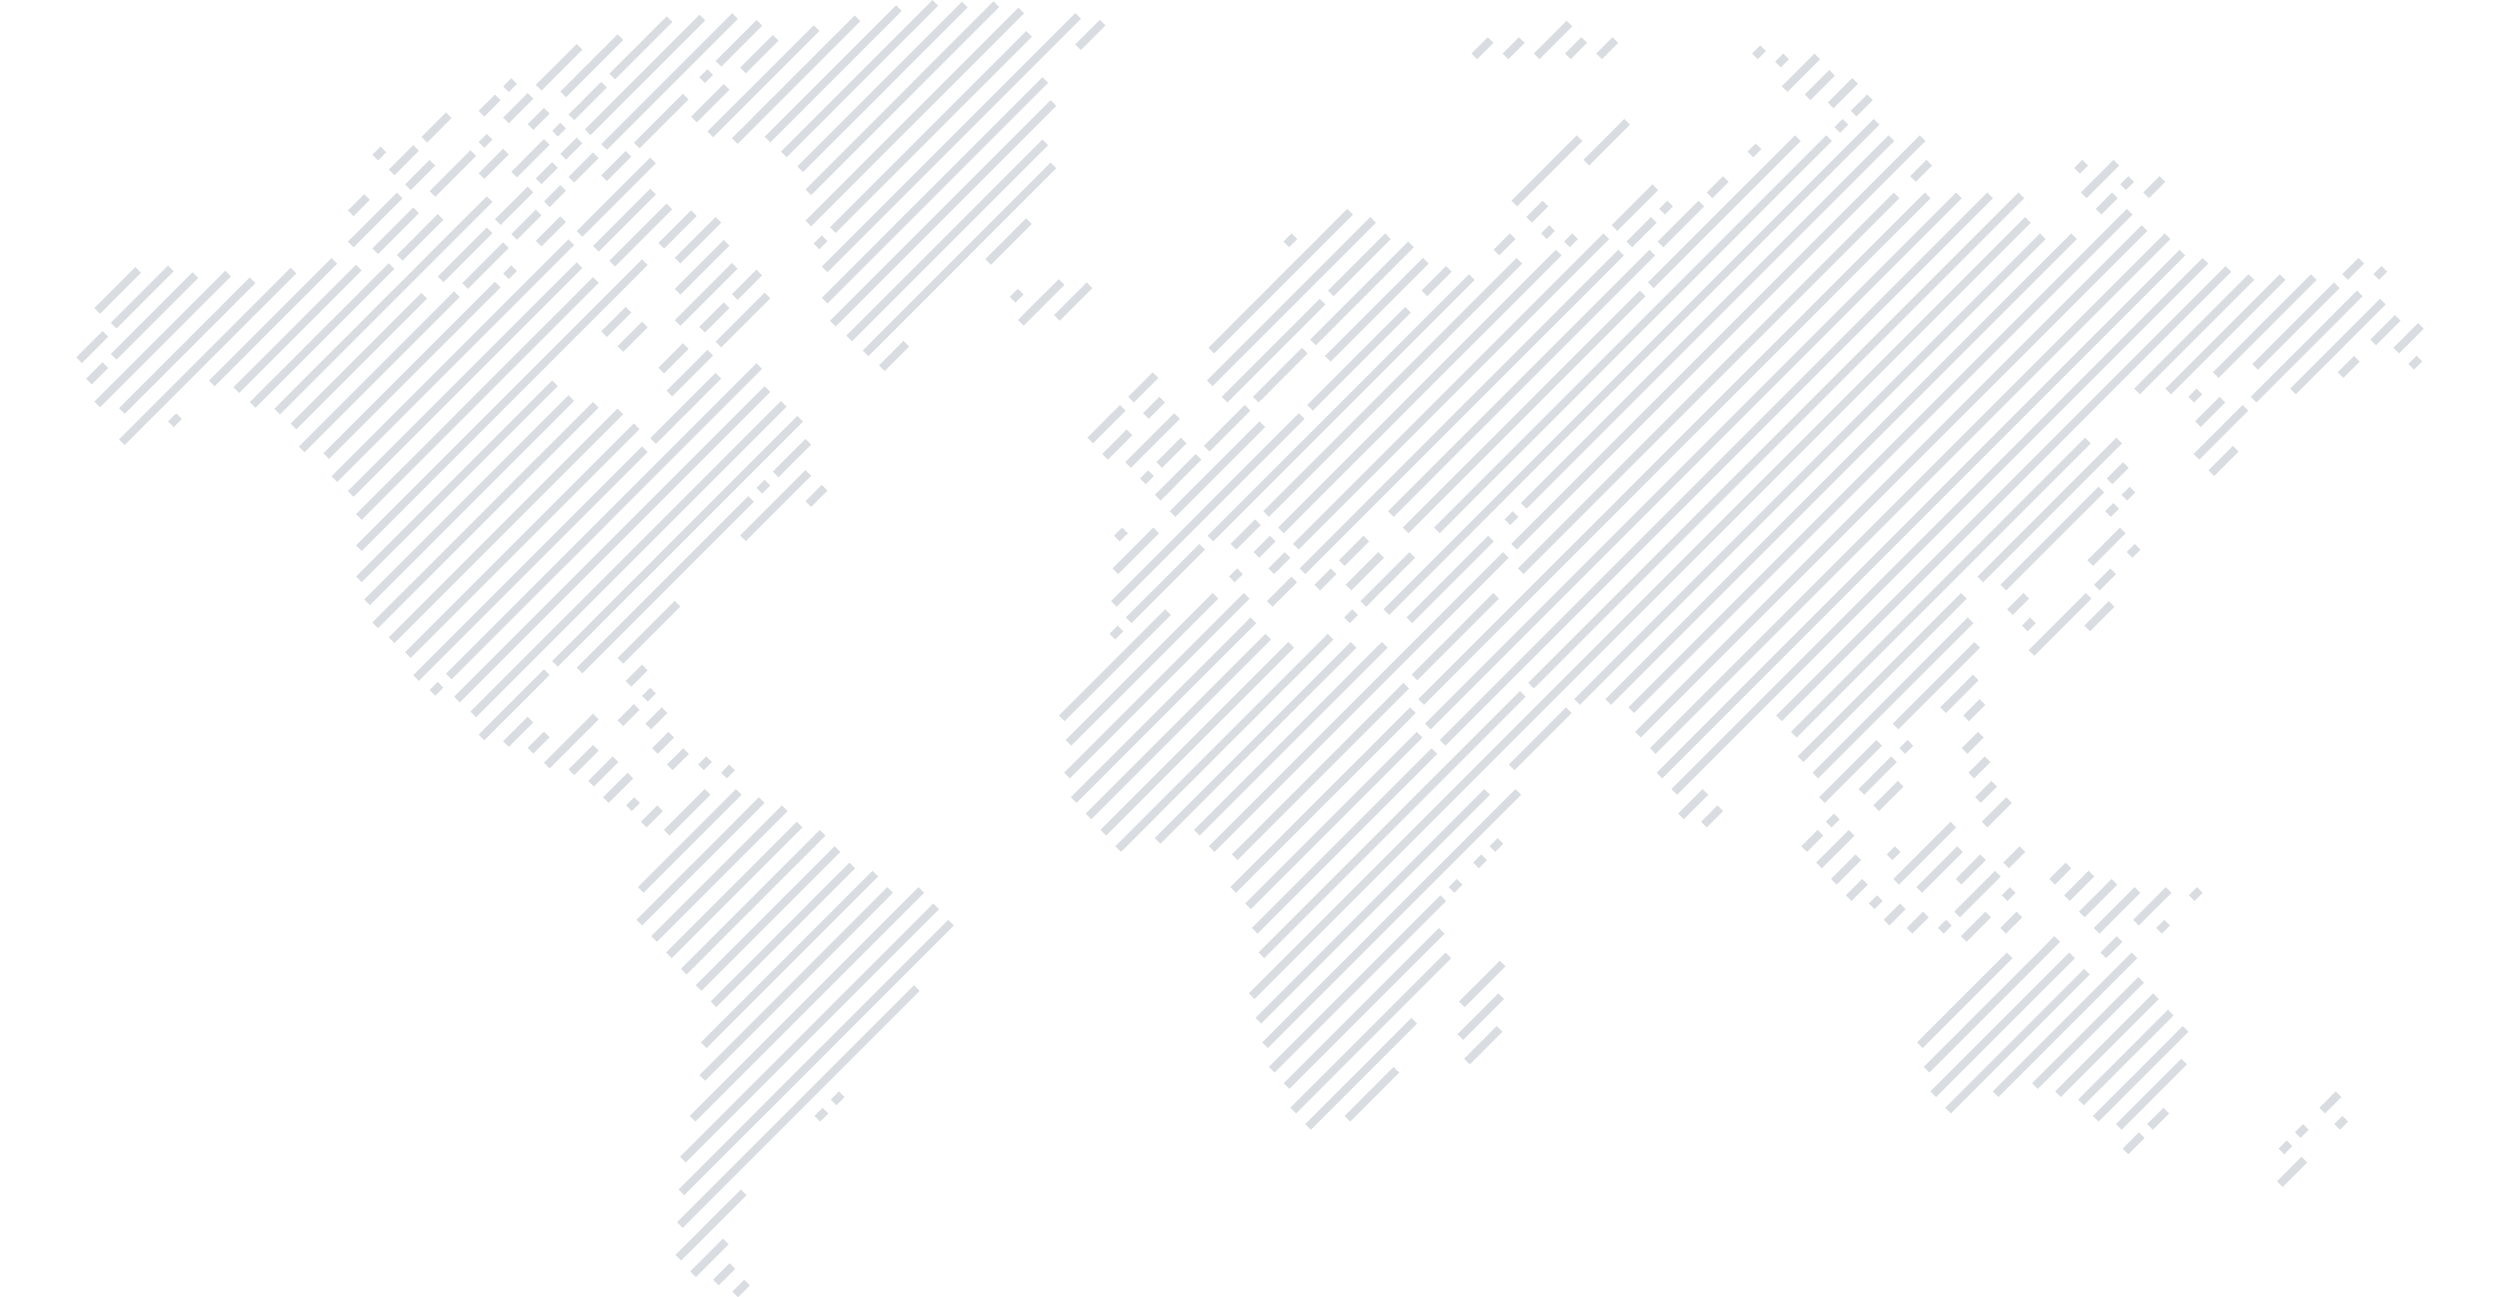 <?xml version="1.0" encoding="UTF-8"?> <svg xmlns="http://www.w3.org/2000/svg" xml:space="preserve" width="2500" style="enable-background:new 0 0 2347.6 1297.3" viewBox="0 0 2347.6 1297.3"><style>.st0{fill:#d9dde2}</style><g id="Objects"><path d="m2270.5 1120.2-.7-.8-.7-.7-.7-.7-.8-.7-.7-.7-.7-.7-1 1-1 1-1.1 1-1 1.1-1 1-1 1-1 1-1.1 1 .7.8.8.7.7.7.7.7.7.7.7.7.7.8.8.7 1-1.1 1-1 1-1 1-1 1.1-1 1-1.1 1-1 1-1-.7-.7zM2229.6 1161l-.7-.7-.7-.7-.7-.7-.7-.7-.8-.7-.7-.8-3 3.1-3.1 3.1-3.1 3-3 3.1-3.1 3.1-3.1 3-3 3.1-3.1 3.1.7.7.7.7.7.7.8.7.7.8.7.7.7.7.7.7 3.1-3.1 3.1-3 3-3.1 3.1-3.1 3-3 3.1-3.1 3.1-3.1 3-3-.7-.7zM2261.2 1101.2l2-2.1 2.1-2-.8-.7-.7-.8-.7-.7-.7-.7-.7-.7-.7-.7-.7-.7-.8-.7-2 2-2.1 2-2 2.1-2 2-2.1 2.1-2 2-2.1 2.1-2 2 .7.7.7.7.7.8.7.7.8.7.7.7.7.7.7.7 2-2 2.1-2.1 2-2 2.1-2 2-2.1zM2231.1 1128.3l-.7-.7-.7-.7-.7-.7-.7-.7-.7-.7-.8-.7-1 1-1 1-1 1-1.1 1-1 1.1-1 1-1 1-1 1 .7.7.7.8.7.7.7.7.7.7.8.7.7.7.7.8 1-1.1 1-1 1-1 1.1-1 1-1.1 1-1 1-1 1.1-1-.8-.7zM2211.2 1141.1l-.7-.7-1 1-1.1 1.1-1 1-1 1-1 1-1 1-1.1 1.1-1 1 .7.7.7.7.8.7.7.7.7.8.7.7.7.7.7.7 1.1-1 1-1 1-1.1 1-1 1-1 1.1-1 1-1 1-1.1-.7-.7-.7-.7-.7-.7-.8-.7-.7-.7-.7-.8zM2091.5 1112l-.7-.7-.7-.7-.7-.7-.7-.7-.7-.8-.7-.7-2.1 2.1-2 2-2.1 2.1-2 2-2.1 2-2 2.1-2.1 2-2 2.1.7.7.7.7.8.7.7.7.7.8.7.7.7.7.7.7 2.1-2 2-2.1 2.1-2 2-2.1 2-2 2.1-2.1 2-2 2.1-2-.7-.8zM2067 1136.5l-.7-.7-.7-.7-.7-.7-.7-.7-.8-.7-.7-.8-2 2.1-2.1 2-2 2.1-2 2-2.1 2.1-2 2-2.1 2.1-2 2 .7.7.7.7.7.7.7.8.8.7.7.7.7.7.7.7 2-2 2.1-2.1 2-2 2.1-2.1 2-2 2.1-2 2-2.1 2.1-2-.8-.7zM2109.4 1063l-.7-.7-.7-.7-.8-.8-.7-.7-.7-.7-.7-.7-8.2 8.2-8.1 8.1-8.2 8.2-8.2 8.2-8.2 8.2-8.1 8.1-8.2 8.2-8.2 8.2.7.7.7.7.8.7.7.7.7.8.7.7.7.7.7.7 8.2-8.2 8.2-8.1 8.2-8.2 8.1-8.2 8.2-8.2 8.2-8.1 8.1-8.2 8.2-8.2-.7-.7zM2110.9 1030.3l-.7-.7-.7-.7-.7-.7-.8-.8-.7-.7-.7-.7-11.2 11.2-11.3 11.3-11.2 11.2-11.2 11.3-11.3 11.2-11.2 11.2-11.3 11.3-11.2 11.2.7.7.7.7.8.8.7.7.7.7.7.7.7.7.7.7 11.3-11.2 11.2-11.2 11.2-11.3 11.3-11.2 11.2-11.3 11.3-11.2 11.2-11.2 11.2-11.3-.7-.7zM2030.1 1082.8l11.2-11.2 11.2-11.3 11.3-11.2 11.2-11.2 11.3-11.3 11.2-11.2-.7-.7-.7-.7-.8-.8-.7-.7-.7-.7-.7-.7-.7-.7-.7-.7-11.3 11.2-11.2 11.2-11.2 11.3-11.3 11.2-11.2 11.3-11.3 11.2-11.2 11.2-11.2 11.3.7.7.7.7.7.7.7.7.7.7.8.8.7.7.7.7 11.2-11.3zM2021.4 1060.3l12.2-12.2 12.3-12.3 12.2-12.2 12.3-12.3 12.3-12.3-.8-.7-.7-.7-.7-.7-.7-.7-.7-.7-.7-.8-.8-.7-.7-.7-12.2 12.3-12.3 12.2-12.2 12.3-12.3 12.3-12.3 12.2-12.2 12.3-12.3 12.2-12.2 12.3.7.7.7.7.7.7.7.7.7.8.8.7.7.7.7.7 12.2-12.2 12.3-12.3zM2001.4 1049.1l13.3-13.3 13.3-13.3 13.3-13.2 13.2-13.3 13.3-13.3-.7-.7-.7-.7-.7-.7-.7-.8-.8-.7-.7-.7-.7-.7-.7-.7-13.3 13.3-13.3 13.2-13.2 13.3-13.3 13.3-13.3 13.3-13.3 13.3-13.3 13.2-13.2 13.3.7.7.7.7.7.8.7.7.7.7.7.7.8.7.7.7 13.3-13.2 13.2-13.3zM2125.1 891.4l-.7-.7-.7-.8-.8-.7-.7-.7-.7-.7-.7-.7-1 1-1 1-1.1 1-1 1.1-1 1-1 1-1 1-1.1 1.1.7.7.8.7.7.7.7.7.7.7.7.7.7.8.8.7 1-1 1-1.1 1-1 1-1 1.1-1 1-1.1 1-1 1-1-.7-.7zM2091.7 923.3l-.7-.7-.7-.7-.8-.7-.7-.7-.7-.7-1 1-1 1-1 1-1.1 1.1-1 1-1 1-1 1-1.1 1 .8.8.7.7.7.7.7.7.7.7.7.7.8.7.7.8 1-1.1 1-1 1-1 1.1-1 1-1 1-1.1 1-1 1-1-.7-.7-.7-.7zM1974.3 1045l17.4-17.4 17.4-17.3 17.3-17.4 17.4-17.4 17.3-17.3-.7-.7-.7-.7-.7-.8-.7-.7-.7-.7-.7-.7-.8-.7-.7-.7-17.3 17.3-17.4 17.4-17.4 17.4-17.3 17.3-17.4 17.4-17.4 17.4-17.3 17.3-17.4 17.4.7.7.7.7.7.7.8.7.7.8.7.7.7.7.7.7 17.4-17.4 17.4-17.3zM2094.6 892.1l-.7-.7-.7-.7-.7-.8-.7-.7-.7-.7-.8-.7-.7-.7-4.1 4.1-4.1 4.1-4 4-4.1 4.1-4.1 4.1-4.1 4.1-4.1 4.1-4.1 4.1.7.7.8.7.7.7.7.7.7.7.7.8.7.7.8.7 4-4.1 4.1-4.1 4.1-4.1 4.1-4.1 4.1-4 4.1-4.1 4.1-4.1 4-4.1zM2044.2 939.7l-.8-.7-.7-.7-.7-.8-.7-.7-.7-.7-2.1 2.1-2 2-2 2-2.1 2.1-2 2-2.1 2.1-2 2-2.1 2.1.8.7.7.7.7.7.7.7.7.7.7.8.7.7.8.7 2-2.1 2-2 2.1-2 2-2.1 2.1-2 2-2.1 2.1-2 2-2.1-.7-.7-.7-.7zM1944.2 1044l17.3-17.4 17.4-17.3 17.3-17.4 17.4-17.4-.7-.7-.7-.7-.7-.7-.7-.7-.8-.7-.7-.8-.7-.7-.7-.7-17.4 17.4-17.3 17.3-17.4 17.4-17.4 17.4-17.3 17.3-17.4 17.4-17.4 17.4-17.3 17.3.7.8.7.7.7.7.7.7.7.7.8.7.7.7.7.8 17.4-17.4 17.3-17.4 17.4-17.3zM2053.9 903l5.1-5.1 5.2-5.1-.8-.7-.7-.7-.7-.7-.7-.7-.7-.8-.7-.7-.7-.7-.8-.7-5.1 5.1-5.1 5.1-5.1 5.1-5.1 5.1-5.1 5.1-5.1 5.1-5.1 5.1-5.1 5.1.7.8.7.7.7.7.7.7.8.7.7.7.7.8.7.7 5.1-5.1 5.1-5.1 5.1-5.2 5.1-5.1 5.1-5.1zM1894.6 1062.4l17.3-17.4 17.4-17.4 17.4-17.3 17.3-17.4 17.4-17.3 17.4-17.4-.7-.7-.7-.7-.8-.8-.7-.7-.7-.7-.7-.7-.7-.7-.7-.7-17.4 17.3-17.4 17.4-17.3 17.4-17.4 17.3-17.4 17.4-17.3 17.4-17.4 17.3-17.4 17.4.7.7.8.7.7.7.7.7.7.8.7.7.7.7.8.7 17.3-17.4zM2004.2 913l.7.8.7.7.7.7.7.7.7.7.8.7 4-4.1 4.1-4 4.1-4.1 4.1-4.1 4.1-4.1 4.1-4.1 4.1-4.1 4-4.1-.7-.7-.7-.7-.7-.7-.7-.7-.7-.7-.7-.8-.8-.7-.7-.7-4.1 4.1-4 4.1-4.1 4.1-4.1 4.1-4.1 4-4.1 4.1-4.1 4.1-4.1 4.1.8.7zM1885.9 1039.9l16.3-16.3 16.4-16.4 16.3-16.3 16.4-16.4 16.3-16.3 16.3-16.4-.7-.7-.7-.7-.7-.7-.7-.7-.7-.7-.8-.7-.7-.8-.7-.7-16.3 16.4-16.4 16.3-16.3 16.4-16.4 16.3-16.3 16.3-16.3 16.4-16.4 16.3-16.3 16.4.7.7.7.7.7.7.7.7.7.8.8.7.7.7.7.7 16.3-16.3zM1989.3 896.7l.7.7.8.7.7.7.7.8.7.7.7.7 3.1-3.1 3-3 3.1-3.1 3.1-3.1 3-3 3.1-3.1 3.1-3.1 3-3-.7-.8-.7-.7-.7-.7-.7-.7-.7-.7-.8-.7-.7-.7-.7-.8-3.1 3.1-3 3.1-3.1 3-3 3.1-3.1 3.1-3.1 3-3 3.1-3.1 3.1.7.7zM1869 1025.6l11.2-11.2 11.3-11.3 11.2-11.2 11.2-11.2 11.3-11.3 11.2-11.2-.7-.7-.7-.7-.7-.8-.7-.7-.8-.7-.7-.7-.7-.7-.7-.7-11.2 11.2-11.3 11.2-11.2 11.3-11.3 11.2-11.2 11.2-11.2 11.3-11.3 11.2-11.2 11.3.7.7.7.7.7.7.8.7.7.7.7.8.7.7.7.7 11.3-11.3zM1974.5 880.3l.7.8.7.7.7.7.7.7.8.7.7.7 2-2 2.1-2 2-2.1 2.1-2 2-2.1 2-2 2.1-2.1 2-2-.7-.7-.7-.7-.7-.8-.7-.7-.8-.7-.7-.7-.7-.7-.7-.7-2 2-2.1 2.1-2 2-2.1 2-2 2.1-2.1 2-2 2.1-2 2 .7.7zM1925.5 929.4l.7.7.7.7.7.7.7.7.7.8.7.7 2.1-2.1 2-2 2.1-2.1 2-2 2.1-2 2-2.1 2-2 2.1-2.1-.7-.7-.7-.7-.8-.7-.7-.7-.7-.7-.7-.8-.7-.7-.7-.7-2.1 2.1-2 2-2.1 2-2 2.1-2 2-2.1 2.1-2 2-2.1 2.1.7.7zM1926.2 896l.8.7.7.7.7.7.7.7.7.8.7.7.7.7 1.1-1 1-1.1 1-1 1-1 1.1-1 1-1 1-1.1 1-1-.7-.7-.7-.7-.7-.7-.7-.7-.8-.8-.7-.7-.7-.7-.7-.7-1 1-1 1-1.1 1.1-1 1-1 1-1 1-1.1 1-1 1.1zM1913.5 915.9l-.7-.7-.8-.7-.7-.7-.7-.8-.7-.7-.7-.7-3.1 3.1-3 3-3.1 3.1-3.1 3.1-3 3-3.1 3.1-3.1 3.1-3 3 .7.7.7.8.7.7.7.7.7.7.8.7.7.7.7.7 3.1-3 3-3.1 3.1-3 3-3.1 3.1-3.1 3.1-3 3-3.1 3.1-3.1-.7-.7zM1949.1 852l-.7-.8-.7-.7-.7-.7-.8-.7-.7-.7-.7-.7-.7-.8-.7-.7-2.1 2.1-2 2-2.1 2.1-2 2-2 2-2.1 2.1-2 2-2.1 2.1.7.7.8.7.7.7.7.7.7.8.7.7.7.7.8.7 2-2 2-2.1 2.1-2 2-2.1 2.1-2 2-2.1 2.1-2zM1924.6 876.5l-.7-.7-.8-.8-.7-.7-.7-.7-.7-.7-.7-.7-.7-.7-.7-.8-5.2 5.2-5.1 5.1-5.1 5.1-5.1 5.1-5.1 5.1-5.1 5.1-5.1 5.1-5.1 5.1.7.7.7.7.7.8.8.7.7.7.7.7.7.7.7.7 5.1-5.1 5.1-5.1 5.1-5.1 5.1-5.1 5.2-5.1 5.1-5.1 5.1-5.1zM1873.4 923.4l-.7-.8-.7-.7-.7-.7-.8-.7-.7-.7-1 1-1 1-1 1-1.1 1.1-1 1-1 1-1 1-1 1.1.7.7.7.7.7.7.7.7.7.7.7.7.8.8.7.7 1-1 1-1.1 1-1 1.1-1 1-1 1-1.1 1-1 1-1-.7-.7-.7-.7zM1882.6 875.9l-3.1 3 .7.7.7.8.8.7.7.7.7.7.7.7.7.7.7.7 3.1-3 3.1-3.1 3-3 3.1-3.1 3-3.1 3.1-3 3.1-3.1 3-3.1-.7-.7-.7-.7-.7-.7-.7-.7-.7-.7-.8-.8-.7-.7-.7-.7-3 3.1-3.1 3-3.1 3.1-3 3.1-3.1 3-3.1 3.1zM1844.4 925.5l2-2 2.1-2.1 2-2 2-2.1-.7-.7-.7-.7-.7-.7-.7-.7-.7-.7-.8-.8-.7-.7-.7-.7-2 2.1-2.1 2-2 2-2.1 2.1-2 2-2 2.1-2.1 2-2 2.1.7.7.7.7.7.7.7.7.7.7.8.7.7.8.7.7 2-2.1 2.1-2 2-2.1zM1932.7 806l3.1-3.1-.8-.7-.7-.7-.7-.7-.7-.7-.7-.8-.7-.7-.7-.7-.8-.7-3 3.1-3.1 3-3.1 3.1-3 3.1-3.1 3-3 3.1-3.1 3.1-3.1 3 .7.7.8.7.7.8.7.7.7.7.7.7.7.7.8.7 3-3 3.1-3.1 3-3.1 3.1-3 3.1-3.1 3-3zM1881.6 857.1l5.1-5.1-.7-.8-.7-.7-.7-.7-.7-.7-.7-.7-.8-.7-.7-.7-.7-.8-5.1 5.1-5.1 5.2-5.1 5.1-5.1 5.1-5.1 5.1-5.1 5.1-5.1 5.1-5.2 5.1.8.7.7.7.7.7.7.8.7.7.7.7.8.7.7.7 5.1-5.1 5.1-5.1 5.1-5.1 5.1-5.1 5.1-5.1 5.1-5.1zM1828.1 907.7l-.7-.7-.7-.7-.7-.7-.8-.7-.7-.7-.7-.8-2 2.1-2.1 2-2 2.1-2.1 2-2 2.1-2.1 2-2 2-2 2.1.7.7.7.7.7.7.7.7.7.8.8.7.7.7.7.7 2-2 2.1-2.1 2-2 2.1-2.1 2-2 2-2.1 2.1-2 2-2-.7-.8zM2344.7 360l-.8-.7-.7-.7-.7-.8-.7-.7-.7-.7-.7-.7-1.1 1-1 1.1-1 1-1.1 1-1 1.1-1 1-1.1 1-1 1.1.7.7.7.7.8.7.7.7.7.7.7.7.7.8.7.7 1.1-1.1 1-1 1-1 1.1-1.1 1-1 1-1 1.1-1 1-1.1-.7-.7zM1909.1 787l-2.1 2-2 2.1-2.1 2-2 2.1-2 2 .7.7.7.7.7.7.7.8.7.7.8.7.7.7.7.7 2-2 2.1-2.1 2-2 2.1-2 2-2.1 2-2 2.1-2.1 2-2-.7-.7-.7-.7-.7-.8-.7-.7-.8-.7-.7-.7-.7-.7-.7-.7-2 2-2.1 2zM1844.3 863.2l7.2-7.2 7.1-7.1 7.2-7.2 7.1-7.1 7.2-7.2-.8-.7-.7-.7-.7-.7-.7-.7-.7-.7-.7-.8-.7-.7-.8-.7-7.1 7.2-7.2 7.1-7.1 7.2-7.2 7.1-7.1 7.2-7.2 7.1-7.1 7.2-7.2 7.1.8.7.7.8.7.7.7.7.7.7.7.7.7.7.8.7 7.1-7.1 7.2-7.2zM1805.1 899.6l-.7-.8-.7-.7-.8-.7-.7-.7-.7-.7-.7-.7-1 1-1 1-1.1 1-1 1.1-1 1-1 1-1.1 1-1 1 .7.8.7.7.8.7.7.7.7.7.7.7.7.7.7.8 1.1-1.1 1-1 1-1 1-1 1.1-1 1-1.1 1-1 1-1-.7-.7zM2335.3 341.1l3.1-3.1 3-3.1 3.1-3.1 3.1-3.1-.7-.7-.7-.7-.7-.7-.7-.8-.8-.7-.7-.7-.7-.7-.7-.7-3.1 3.1-3.1 3.1-3.1 3-3 3.1-3.1 3.1-3.1 3.1-3.1 3.1-3.1 3.1.7.7.7.7.7.7.8.7.7.8.7.7.7.7.7.7 3.1-3.1 3.1-3.1 3.1-3.1zM1912.8 760.6l-.7-.7-.7-.7-.7-.7-.7-.7-.7-.7-.8-.8-2 2.1-2.1 2-2 2.1-2 2-2.1 2.1-2 2-2.1 2-2 2.1.7.7.7.7.7.7.8.8.7.7.7.7.7.7.7.7 2.1-2 2-2.1 2-2 2.1-2.1 2-2 2.1-2 2-2.1 2.1-2-.8-.8zM1822.9 850.5l-.7-.7-.7-.7-.7-.7-.7-.7-.7-.7-.8-.8-1 1.1-1 1-1 1-1 1-1.1 1-1 1.1-1 1-1 1 .7.7.7.7.7.8.7.7.7.7.8.7.7.7.7.7 1-1 1-1 1.1-1 1-1.1 1-1 1-1 1-1 1.1-1-.8-.8zM1790.2 883.2l-.7-.7-.7-.7-.7-.7-.7-.7-.7-.8-.7-.7-2.1 2.1-2 2-2.1 2.1-2 2-2.1 2-2 2.1-2 2-2.1 2.1.7.7.7.7.8.7.7.7.7.7.7.8.7.7.7.7 2.1-2.1 2-2 2.1-2 2-2.1 2-2 2.1-2.1 2-2 2.1-2.1-.7-.7zM2321.4 323.8l3-3.1-.7-.7-.7-.7-.7-.7-.7-.8-.7-.7-.8-.7-.7-.7-.7-.7-3.1 3.1-3 3-3.1 3.1-3.1 3.1-3 3-3.1 3.1-3.1 3.1-3 3 .7.8.7.7.7.7.7.7.7.7.7.7.8.8.7.7 3-3.1 3.1-3.1 3.1-3 3.1-3.1 3-3.1 3.1-3.1zM2282.1 360.2l-.7-.7-.7-.7-.8-.8-.7-.7-.7-.7-.7-.7-2 2-2.1 2.1-2 2-2.1 2.1-2 2-2.1 2.1-2 2-2.1 2 .8.8.7.7.7.7.7.7.7.7.7.7.8.8.7.7 2-2.1 2.1-2 2-2.1 2-2 2.1-2 2-2.1 2.1-2 2-2.1-.7-.7zM2036.9 605.4l-.7-.7-.7-.8-.7-.7-.8-.7-.7-.7-.7-.7-3 3-3.1 3.1-3.1 3.1-3 3-3.1 3.1-3.1 3.1-3 3-3.1 3.1.7.7.7.7.7.7.8.8.7.7.7.7.7.7.7.7 3.1-3 3.1-3.1 3-3.1 3.1-3 3-3.1 3.1-3.1 3.1-3 3-3.1-.7-.7zM1886.2 748.9l.8.7.7.7.7.7.7.7.7.8.7.7.7.7 2.1-2 2-2.1 2.1-2 2-2.1 2.1-2 2-2.1 2-2 2.1-2-.7-.8-.7-.7-.8-.7-.7-.7-.7-.7-.7-.7-.7-.8-.7-.7-2.1 2.1-2 2-2.1 2.1-2 2-2 2-2.1 2.1-2 2-2.1 2.1zM1772.8 872.4l3-3.1 3.1-3 3-3.1 3.1-3.1-.7-.7-.7-.7-.7-.7-.8-.7-.7-.7-.7-.8-.7-.7-.7-.7-3.1 3.1-3 3-3.1 3.1-3.1 3.1-3 3-3.1 3.1-3.1 3.1-3 3 .7.7.7.8.7.7.7.7.7.7.8.7.7.7.7.7 3.1-3 3-3.1 3.1-3zM2309.6 304.4l-.8-.7-.7-.7-.7-.8-.7-.7-.7-.7-.7-.7-.7-.7-.8-.7-11.2 11.2-11.2 11.3-11.3 11.2-11.2 11.2-11.3 11.3-11.2 11.2-11.2 11.3-11.3 11.2.7.7.7.7.8.8.7.7.7.7.7.7.7.7.7.7 11.3-11.2 11.2-11.3 11.3-11.2 11.2-11.2 11.2-11.3 11.3-11.2 11.2-11.3zM2161 450.1l-.7-.7-.7-.7-.8-.7-.7-.8-.7-.7-.7-.7-3.1 3.1-3 3-3.1 3.1-3.1 3.1-3 3-3.1 3.1-3.1 3.1-3 3 .7.7.7.8.7.7.7.7.8.7.7.7.7.7.7.8 3.1-3.1 3-3.1 3.1-3 3.1-3.1 3-3.1 3.1-3 3.1-3.1 3-3.1-.7-.7zM2056.6 545.9l-1 1-1 1.1-1.1 1-1 1-1 1-1 1 .7.8.7.7.7.7.7.7.7.7.8.7.7.8.7.7 1-1.1 1-1 1-1 1.1-1 1-1 1-1.1 1-1 1.1-1-.8-.7-.7-.7-.7-.7-.7-.8-.7-.7-.7-.7-.7-.7-.8-.7-1 1zM2039.1 573.4l-.7-.7-.7-.7-.7-.7-.7-.8-.7-.7-.8-.7-.7-.7-2 2-2.1 2.1-2 2-2.1 2.1-2 2-2 2.1-2.1 2-2 2 .7.8.7.7.7.7.7.7.7.7.8.7.7.7.7.8 2-2.1 2.1-2 2-2.1 2.1-2 2-2.1 2.1-2 2-2 2-2.1zM1953.8 651.5l.7.8.8.7.7.7.7.7.7.7.7.7 7.2-7.1 7.1-7.2 7.2-7.1 7.1-7.2 7.2-7.1 7.1-7.2 7.2-7.1 7.1-7.2-.7-.7-.7-.7-.7-.7-.7-.7-.8-.7-.7-.8-.7-.7-.7-.7-7.1 7.2-7.2 7.1-7.1 7.2-7.2 7.1-7.1 7.2-7.2 7.1-7.1 7.2-7.2 7.1.7.7zM1907.7 703.4l-.8-.7-.7-.7-.7-.7-.7-.7-.7-.7-.7-.8-2.1 2.1-2 2-2.1 2.1-2 2-2 2.1-2.1 2-2 2-2.1 2.1.7.7.8.7.7.7.7.8.7.7.7.7.7.7.7.7 2.1-2 2-2.1 2.1-2 2-2.1 2.1-2 2-2 2.1-2.1 2-2-.7-.8zM1826.7 785.9l-.8-.7-.7-.8-.7-.7-.7-.7-.7-.7-.7-.7-.7-.7-3.1 3-3.1 3.1-3 3.1-3.1 3-3.1 3.1-3 3-3.1 3.1-3.1 3.1.7.7.8.7.7.7.7.7.7.8.7.7.7.7.8.7 3-3.1 3.1-3 3-3.1 3.1-3.1 3.1-3 3-3.1 3.1-3 3.1-3.1zM1762 852l4.1-4.1 4.1-4.1 4.1-4.1 4-4.1-.7-.7-.7-.7-.7-.7-.7-.7-.7-.8-.7-.7-.8-.7-.7-.7-4.1 4.1-4.1 4.1-4 4.1-4.1 4-4.1 4.1-4.1 4.1-4.1 4.1-4.1 4.1.7.7.8.7.7.7.7.7.7.8.7.7.7.7.8.7 4-4.1 4.1-4.1 4.1-4.1zM2298.6 275.6l.7.7.7.7.7.7.8.8.7.7.7.7 1-1 1-1.1 1.1-1 1-1 1-1 1-1.1 1-1 1.1-1-.7-.7-.8-.7-.7-.7-.7-.8-.7-.7-.7-.7-.7-.7-.8-.7-1 1-1 1-1 1-1 1.1-1.1 1-1 1-1 1-1 1.1.7.7zM2220.1 362.7l13.3-13.3 13.3-13.3 13.3-13.3 13.2-13.3 13.3-13.3-.7-.7-.7-.7-.7-.7-.7-.7-.7-.7-.8-.7-.7-.8-.7-.7-13.3 13.3-13.3 13.3-13.2 13.3-13.3 13.3-13.3 13.2-13.3 13.3-13.3 13.3-13.2 13.3.7.7.7.7.7.7.7.7.7.8.7.7.8.7.7.7 13.3-13.3 13.2-13.3zM2170.7 409.2l-.7-.7-.8-.7-.7-.7-.7-.7-.7-.7-.7-.7-6.2 6.1-6.1 6.1-6.1 6.1-6.1 6.2-6.2 6.1-6.1 6.1-6.1 6.2-6.2 6.1.8.7.7.7.7.7.7.8.7.7.7.7.8.7.7.7 6.1-6.1 6.1-6.1 6.2-6.2 6.1-6.1 6.1-6.1 6.1-6.2 6.2-6.1 6.1-6.1-.7-.7zM2045.4 537.3l4.1-4-.7-.8-.7-.7-.7-.7-.7-.7-.8-.7-.7-.7-.7-.7-.7-.8-4.1 4.1-4.1 4.1-4.1 4.1-4 4.1-4.1 4.1-4.1 4.1-4.1 4-4.1 4.1.7.7.7.8.8.7.7.7.7.7.7.7.7.7.7.7 4.1-4 4.1-4.1 4.1-4.1 4.1-4.1 4.1-4.1 4-4.1zM1950 629.9l.7.7.8.7 1-1 1-1 1-1 1-1.1 1.1-1 1-1 1-1 1-1.1-.7-.7-.7-.7-.7-.7-.7-.7-.8-.7-.7-.7-.7-.8-.7-.7-1 1-1 1.1-1.1 1-1 1-1 1-1 1.1-1 1-1.1 1 .7.7.8.7.7.7.7.8.7.7zM1865.4 708.7l.8.8.7.7.7.7.7.7.7.7.7.7 4.1-4 4.1-4.1 4.1-4.1 4.1-4.1 4.1-4.1 4.1-4.1 4-4.1 4.1-4.1-.7-.7-.7-.7-.7-.7-.7-.7-.8-.7-.7-.7-.7-.8-.7-.7-4.1 4.1-4.1 4.1-4.1 4.1-4 4.1-4.1 4.1-4.1 4-4.1 4.1-4.1 4.1.7.7zM1828.2 753.2l.7.7 1-1 1-1 1-1.1 1.1-1 1-1 1-1 1-1.1 1.1-1-.8-.7-.7-.7-.7-.7-.7-.7-.7-.8-.7-.7-.8-.7-.7-.7-1 1-1 1-1 1.1-1.1 1-1 1-1 1-1 1.1-1 1 .7.7.7.7.7.7.7.7.7.7.7.8zM1800.3 782.5l4.1-4.1 4-4.1 4.1-4.1 4.1-4 4.1-4.1-.7-.7-.7-.8-.7-.7-.8-.7-.7-.7-.7-.7-.7-.7-.7-.8-4.1 4.1-4.1 4.1-4.1 4.1-4.1 4.1-4 4.1-4.1 4.1-4.1 4.1-4.1 4 .7.8.7.7.7.7.8.7.7.7.7.7.7.7.7.8 4.1-4.1 4.1-4.1zM1762.1 817.8l-.7-.7-.8-.7-.7-.7-.7-.7-.7-.7-.7-.7-1 1-1.1 1-1 1-1 1-1 1.1-1 1-1.1 1-1 1 .7.7.7.8.8.7.7.7.7.7.7.7.7.7.7.7 1.1-1 1-1 1-1 1-1 1-1.1 1.1-1 1-1 1-1-.7-.7zM1743.1 839.7l2-2 2.1-2.1-.8-.7-.7-.7-.7-.7-.7-.7-.7-.8-.7-.7-.8-.7-.7-.7-2 2-2.1 2.1-2 2-2 2.1-2.1 2-2 2.1-2.1 2-2 2 .7.8.7.7.7.7.8.7.7.7.7.7.7.7.7.8 2.1-2.1 2-2 2-2.1 2.1-2 2-2.1zM2267.4 275.6l.7.7.7.8.7.7.8.7.7.7.7.7 2-2 2.1-2.1 2-2 2.1-2.1 2-2 2-2.1 2.1-2 2-2-.7-.8-.7-.7-.7-.7-.7-.7-.7-.7-.8-.7-.7-.7-.7-.8-2 2.1-2.1 2-2 2.1-2.1 2-2 2.1-2 2-2.1 2-2 2.1.7.7zM2227.1 313l-10.2 10.2-10.2 10.2-10.2 10.3-10.2 10.2-10.2 10.2.7.7.7.7.7.7.7.8.7.7.7.7.8.7.7.7 10.2-10.2 10.2-10.2 10.2-10.2 10.2-10.3 10.3-10.2 10.2-10.2 10.2-10.2 10.2-10.2-.7-.7-.7-.7-.7-.8-.8-.7-.7-.7-.7-.7-.7-.7-.7-.7-10.2 10.2-10.2 10.2zM2120.3 422.7l.7.7.7.8.7.7.7.7.8.7.7.7 3-3 3.1-3.1 3.1-3.1 3-3 3.1-3.1 3.1-3.1 3-3 3.1-3.1-.7-.7-.7-.7-.8-.7-.7-.7-.7-.8-.7-.7-.7-.7-.7-.7-3.1 3.1-3.1 3-3 3.1-3.1 3-3.1 3.1-3 3.1-3.1 3-3 3.1.7.7zM2057.8 491l-.7-.7-.8-.8-.7-.7-.7-.7-.7-.7-.7-.7-1 1-1.1 1-1 1-1 1.1-1 1-1.1 1-1 1-1 1 .7.8.7.7.7.7.8.7.7.7.7.7.7.8.7.7 1-1.1 1.1-1 1-1 1-1 1-1 1.1-1.1 1-1 1-1-.7-.7zM2031.1 513.3l.7.8.7.7.7.7.8.7.7.7 1-1 1-1 1-1 1.1-1.1 1-1 1-1 1-1 1-1.1-.7-.7-.7-.7-.7-.7-.7-.7-.7-.7-.7-.8-.8-.7-.7-.7-1 1-1 1.1-1 1-1.1 1-1 1-1 1.1-1 1-1 1 .7.7.7.7zM1936.6 615l2.1-2.1 2-2 2-2.1 2.1-2 2-2 2.1-2.1 2-2 2.1-2.1-.8-.7-.7-.7-.7-.7-.7-.7-.7-.7-.7-.8-.7-.7-.8-.7-2 2.1-2 2-2.1 2-2 2.1-2.1 2-2 2.1-2.1 2-2 2.1.7.7.7.7.7.7.8.7.7.7.7.7.7.8zM1852.9 698.7l10.2-10.2 10.2-10.2 10.2-10.2 10.2-10.2 10.2-10.2-.7-.8-.7-.7-.7-.7-.7-.7-.7-.7-.8-.7-.7-.7-.7-.8-10.2 10.3-10.2 10.2-10.2 10.2-10.3 10.2-10.2 10.2-10.2 10.2-10.2 10.2-10.2 10.3.7.7.7.7.7.7.8.7.7.7.7.8.7.7.7.7 10.2-10.2 10.2-10.2zM1777.3 774.3l7.1-7.1 7.2-7.2 7.1-7.1 7.2-7.2-.7-.7-.8-.7-.7-.7-.7-.7-.7-.7-.7-.8-.7-.7-.8-.7-7.1 7.2-7.2 7.1-7.1 7.2-7.2 7.1-7.1 7.2-7.2 7.1-7.1 7.2-7.2 7.1.8.7.7.7.7.8.7.7.7.7.7.7.7.7.8.7 7.1-7.1 7.2-7.2 7.1-7.1zM2185.7 323.2l-12.2 12.3-12.3 12.3L2149 360l-12.3 12.3.7.7.7.7.7.7.8.7.7.7.7.8.7.7.7.7 12.3-12.3 12.2-12.2 12.3-12.3 12.3-12.2 12.2-12.3 12.3-12.3 12.2-12.2 12.3-12.3-.7-.7-.7-.7-.8-.7-.7-.7-.7-.8-.7-.7-.7-.7-.7-.7-12.3 12.3-12.2 12.2L2198 311zM2121 399.4l1-1 1-1 1-1 1.1-1 1-1.1-.7-.7-.8-.7-.7-.7-.7-.7-.7-.7-.7-.8-.7-.7-.7-.7-1.1 1-1 1.1-1 1-1 1-1.1 1-1 1-1 1.1-1 1 .7.7.7.7.7.7.7.7.8.8.7.7.7.7.7.7 1-1 1-1zM2051.1 466.5l-.7-.8-.7-.7-.7-.7-.8-.7-.7-.7-.7-.7-2 2-2.1 2.1-2 2-2.1 2-2 2.1-2.1 2-2 2.1-2 2 .7.7.7.7.7.8.7.7.7.7.7.7.8.7.7.7 2-2 2.1-2.1 2-2 2.1-2 2-2.1 2-2 2.1-2.1 2-2-.7-.7zM1966.7 553.7l12.3-12.3 12.2-12.2 12.3-12.3 12.3-12.2 12.2-12.3-.7-.7-.7-.7-.7-.7-.8-.8-.7-.7-.7-.7-.7-.7-.7-.7-12.3 12.2-12.2 12.3-12.3 12.3-12.2 12.2L1961 548l-12.3 12.2-12.2 12.3-12.3 12.2.7.8.8.7.7.7.7.7.7.7.7.7.7.7.8.8 12.2-12.3 12.3-12.3zM1839 681.4l19.4-19.4 19.5-19.4 19.4-19.4-.8-.8-.7-.7-.7-.7-.7-.7-.7-.7-.7-.7-.7-.8-.8-.7-19.4 19.4-19.4 19.4-19.4 19.5-19.4 19.4-19.4 19.4-19.4 19.4-19.4 19.4-19.4 19.4.7.7.7.7.7.7.7.8.8.7.7.7.7.7.7.7 19.4-19.4 19.4-19.4 19.4-19.4 19.4-19.4zM2160.7 317.1l-14.3 14.3-14.3 14.3-14.3 14.3-14.3 14.3-14.3 14.3.7.7.7.7.7.8.7.7.7.7.8.7.7.7.7.7 14.3-14.3 14.3-14.3 14.3-14.3 14.3-14.3 14.3-14.3 14.3-14.3 14.3-14.3 14.3-14.3-.7-.7-.7-.7-.7-.7-.8-.7-.7-.7-.7-.8-.7-.7-.7-.7-14.3 14.3-14.3 14.3zM2044.4 441.9l-.7-.7-.7-.7-.7-.7-.7-.7-.7-.7-.8-.8-17.3 17.4-17.4 17.4-17.4 17.3-17.3 17.4-17.4 17.4-17.4 17.3-17.3 17.4-17.4 17.4.7.7.7.7.8.7.7.7.7.7.7.8.7.7.7.7 17.4-17.4 17.4-17.3 17.3-17.4 17.4-17.4 17.4-17.3 17.3-17.4 17.4-17.4 17.4-17.3-.8-.7zM1726.4 761.4l.8.7 20.4-20.5 20.4-20.4 20.4-20.4 20.5-20.4 20.4-20.5 20.4-20.4 20.5-20.4 20.4-20.5-.7-.7-.7-.7-.8-.7-.7-.7-.7-.7-.7-.8-.7-.7-.7-.7-20.5 20.4-20.4 20.5-20.4 20.4-20.4 20.4-20.5 20.5-20.4 20.4-20.4 20.4-20.5 20.4.8.8.7.7.7.7.7.7.7.7.7.7zM2129.5 317.1l-14.3 14.3-14.3 14.3-14.3 14.3-14.3 14.3-14.3 14.3.7.7.7.7.7.8.7.7.8.7.7.7.7.7.7.7L2078 380l14.3-14.3 14.3-14.3 14.3-14.3 14.3-14.3 14.3-14.3 14.3-14.3 14.3-14.3-.7-.7-.7-.7-.7-.7-.7-.7-.8-.7-.7-.8-.7-.7-.7-.7-14.3 14.3-14.3 14.3zM1794 664l36.8-36.8 36.8-36.7 36.8-36.8 36.7-36.8 36.8-36.8 36.8-36.7-.7-.7-.8-.8-.7-.7-.7-.7-.7-.7-.7-.7-.7-.7-.7-.8-36.8 36.8-36.8 36.8-36.8 36.8-36.7 36.7-36.8 36.8-36.8 36.8-36.8 36.8-36.7 36.7.7.8.7.7.7.7.7.7.7.7.8.7.7.7.7.8 36.8-36.8zM1645.5 809.7l-.7-.7-.7-.8-.7-.7-.7-.7-.8-.7-.7-.7-2 2-2.1 2.1-2 2-2 2.1-2.1 2-2 2-2.1 2.1-2 2 .7.7.7.8.7.7.7.7.8.7.7.7.7.7.7.7 2-2 2.1-2 2-2.1 2.1-2 2-2.1 2.1-2 2-2.1 2-2-.7-.7zM1424.9 1030.3l-.7-.7-.8-.7-.7-.7-.7-.8-.7-.7-.7-.7-4.1 4.1-4.1 4.1-4.1 4.1-4.1 4.1-4 4-4.1 4.1-4.1 4.1-4.1 4.1.7.7.7.7.7.8.8.7.7.7.7.7.7.7.7.7 4.1-4.1 4.1-4 4.1-4.1 4.1-4.1 4-4.1 4.1-4.1 4.1-4.1 4.1-4.1-.7-.7zM1818 608.9l56.2-56.2 56.2-56.2 56.2-56.2 56.1-56.2 56.2-56.2 56.2-56.1-.7-.8-.7-.7-.7-.7-.8-.7-.7-.7-.7-.7-.7-.7-.7-.8-56.2 56.2-56.2 56.2-56.2 56.2-56.1 56.2-56.2 56.2-56.2 56.1-56.2 56.2-56.2 56.2.7.7.8.7.7.7.7.8.7.7.7.7.7.7.7.7 56.2-56.2zM1629 797.8l3.1-3-.7-.8-.7-.7-.7-.7-.8-.7-.7-.7-.7-.7-.7-.7-.7-.8-3.1 3.1-3 3.1-3.1 3-3.1 3.1-3 3.1-3.1 3-3.1 3.1-3 3.1.7.7.7.7.7.7.7.7.7.7.8.7.7.8.7.7 3.1-3.1 3-3.1 3.1-3 3-3.1 3.1-3 3.1-3.1zM1426.4 997.6l-.7-.7-.8-.7-.7-.7-.7-.7-.7-.7-.7-.8-5.1 5.1-5.1 5.1-5.1 5.2-5.1 5.1-5.1 5.1-5.2 5.1-5.1 5.1-5.1 5.1.7.7.8.7.7.7.7.7.7.8.7.7.7.7.8.7 5.1-5.1 5.1-5.1 5.1-5.1 5.1-5.1 5.1-5.1 5.1-5.1 5.1-5.1 5.1-5.1-.7-.8zM1800.1 595.6l66.4-66.4 66.4-66.4 66.4-66.4 66.4-66.4 66.4-66.4-.7-.7-.7-.7-.8-.8-.7-.7-.7-.7-.7-.7-.7-.7-.7-.7-66.4 66.4-66.4 66.4-66.4 66.4-66.4 66.4-66.4 66.3-66.4 66.4-66.4 66.4-66.4 66.4.7.8.7.7.7.7.8.7.7.7.7.7.7.7.7.8 66.4-66.4 66.4-66.4zM1427.9 964.9l-.7-.7-.7-.7-.8-.7-.7-.7-.7-.7-.7-.8-5.1 5.2-5.1 5.1-5.1 5.1-5.1 5.1-5.1 5.1-5.2 5.1-5.1 5.1-5.1 5.1.7.7.8.7.7.8.7.7.7.7.7.7.7.7.8.7 5.1-5.1 5.1-5.1 5.1-5.1 5.1-5.1 5.1-5.1 5.1-5.1 5.1-5.1 5.1-5.1-.7-.7zM1321.6 1071.2l-.7-.7-.7-.8-.7-.7-.7-.7-.7-.7-.7-.7-6.2 6.1-6.1 6.1-6.1 6.2-6.2 6.1-6.1 6.1-6.1 6.2-6.1 6.1-6.2 6.1.7.7.8.7.7.8.7.7.7.7.7.7.7.7.7.7 6.2-6.1 6.1-6.1 6.1-6.2 6.2-6.1 6.1-6.1 6.1-6.1 6.1-6.2 6.2-6.1-.7-.7zM1716.8 647.7l65.4-65.4 65.4-65.4 65.4-65.4 65.3-65.3 65.4-65.4 65.4-65.4-.7-.7-.8-.7-.7-.7-.7-.7-.7-.8-.7-.7-.7-.7-.7-.7-65.4 65.4-65.4 65.3-65.4 65.4-65.3 65.4-65.4 65.4-65.4 65.3-65.4 65.4-65.3 65.4.7.7.7.7.7.7.7.8.7.7.8.7.7.7.7.7 65.4-65.4zM1339.5 1022.1l-.7-.7-.7-.7-.7-.7-.8-.7-.7-.7-.7-.8-13.3 13.3-13.3 13.3-13.2 13.3-13.3 13.3-13.3 13.2-13.3 13.3-13.3 13.3-13.2 13.3.7.7.7.7.7.7.7.7.7.8.8.7.7.7.7.7 13.3-13.3 13.3-13.3 13.2-13.2 13.3-13.3 13.3-13.3 13.3-13.3 13.3-13.3 13.2-13.2-.7-.7zM1708.1 625.2l64.4-64.4 64.3-64.3 64.4-64.4 64.3-64.3 64.4-64.4 64.3-64.3-.7-.7-.7-.7-.7-.8-.7-.7-.7-.7-.8-.7-.7-.7-.7-.7-64.3 64.3-64.4 64.4-64.3 64.3-64.4 64.4-64.3 64.3-64.4 64.4-64.4 64.3-64.3 64.4.7.7.7.7.7.7.8.7.7.8.7.7.7.7.7.7 64.4-64.4zM1373.7 956.8l-.7-.7-.7-.8-.8-.7-.7-.7-.7-.7-.7-.7-19.4 19.4-19.4 19.4-19.4 19.4-19.4 19.4-19.4 19.4-19.4 19.4-19.5 19.4-19.4 19.4.7.8.8.7.7.7.7.7.7.7.7.7.7.7.8.8 19.4-19.4 19.4-19.5 19.4-19.4 19.4-19.4 19.4-19.4 19.4-19.4 19.4-19.4 19.4-19.4-.7-.7zM1691.2 610.9l63.4-63.3 63.3-63.4 63.3-63.3 63.4-63.3 63.3-63.4 63.3-63.3-.7-.7-.7-.7-.7-.7-.7-.8-.7-.7-.8-.7-.7-.7-.7-.7-63.3 63.3-63.4 63.3-63.3 63.4-63.3 63.3-63.4 63.3-63.3 63.4-63.3 63.3-63.3 63.3.7.8.7.7.7.7.7.7.7.7.7.7.8.7.7.8 63.3-63.4zM1252 1050.1l19.4-19.4 19.4-19.4 19.4-19.4 19.4-19.4 19.4-19.4 19.5-19.4-.8-.7-.7-.7-.7-.8-.7-.7-.7-.7-.7-.7-.7-.7-.8-.7-19.4 19.4-19.4 19.4-19.4 19.4-19.4 19.4-19.4 19.4-19.4 19.4-19.4 19.4-19.4 19.4.7.7.7.8.7.7.7.7.7.7.8.7.7.7.7.7 19.4-19.4zM2068.4 193.9l.8.7.7.8.7.7.7.7.7.7.7.7 2.1-2 2-2.1 2.1-2 2-2.1 2.1-2 2-2 2-2.1 2.1-2-.7-.7-.7-.8-.8-.7-.7-.7-.7-.7-.7-.7-.7-.7-.7-.8-2.1 2.1-2 2-2.1 2.1-2 2-2.1 2.1-2 2-2 2.1-2.1 2 .7.7zM1682.5 588.4l62.3-62.3 62.3-62.3 62.4-62.3 62.3-62.3 62.3-62.3 62.3-62.3-.7-.8-.7-.7-.8-.7-.7-.7-.7-.7-.7-.7-.7-.7-.7-.8-62.3 62.4-62.4 62.3-62.3 62.3-62.3 62.3-62.3 62.3-62.3 62.3-62.3 62.3-62.3 62.3.7.7.7.8.7.7.7.7.8.7.7.7.7.7.7.7 62.3-62.3zM1414.7 847.7l.7.7.7.7.7.7.8.7.7.7.7.8 1-1.1 1-1 1.1-1 1-1 1-1 1-1.1 1-1 1.1-1-.8-.7-.7-.7-.7-.8-.7-.7-.7-.7-.7-.7-.7-.7-.8-.7-1 1-1 1-1 1-1 1.1-1.1 1-1 1-1 1-1 1 .7.8zM1399.1 864.7l.7.7.7.8.7.7.7.7.7.7 1.1-1 1-1 1-1.1 1-1 1.1-1 1-1 1-1 1-1.1-.7-.7-.7-.7-.7-.7-.7-.7-.8-.7-.7-.8-.7-.7-.7-.7-1 1-1 1.1-1.1 1-1 1-1 1-1 1-1.1 1.1-1 1 .7.7.8.7zM1383.2 887.7l1.1-1 1-1 1-1.1-.7-.7-.7-.7-.7-.7-.8-.7-.7-.7-.7-.7-.7-.8-.7-.7-1 1-1.1 1.1-1 1-1 1-1 1-1 1.1-1.1 1-1 1 .7.7.7.7.8.7.7.8.7.7.7.7.7.7.7.7 1.1-1 1-1 1-1 1-1.1zM1241.3 1029.7l21.4-21.5 21.5-21.4 21.4-21.5 21.5-21.4 21.4-21.5L1370 901l-.8-.7-.7-.7-.7-.8-.7-.7-.7-.7-.7-.7-.7-.7-.8-.7-21.4 21.4-21.5 21.5-21.4 21.4-21.5 21.5-21.4 21.4-21.5 21.5-21.4 21.4-21.5 21.5.7.7.8.7.7.7.7.7.7.8.7.7.7.7.8.7 21.4-21.5zM2045.4 185.8l.7.7.8.7.7.7.7.7.7.7.7.7 1-1 1.1-1 1-1 1-1 1-1.1 1.1-1 1-1 1-1-.7-.7-.7-.8-.8-.7-.7-.7-.7-.7-.7-.7-.7-.7-.7-.8-1 1.1-1.1 1-1 1-1 1-1 1.1-1.1 1-1 1-1 1 .7.7zM2039.4 196.1l-.7-.7-.7-.8-.7-.7-.8-.7-.7-.7-2 2-2.1 2.1-2 2-2 2.1-2.1 2-2 2.1-2.1 2-2 2 .7.8.7.7.7.7.7.7.8.7.7.7.7.7.7.8 2-2.1 2.1-2 2-2.1 2.1-2 2-2.1 2.1-2 2-2 2.1-2.1-.8-.7-.7-.7zM1651.3 588.4l58.3-58.2 58.2-58.2 58.2-58.2 58.2-58.3 58.3-58.2 58.2-58.2-.7-.7-.7-.7-.8-.8-.7-.7-.7-.7-.7-.7-.7-.7-.7-.7-58.3 58.2-58.2 58.2-58.2 58.2-58.2 58.3-58.3 58.2-58.2 58.2-58.2 58.2-58.2 58.2.7.8.7.7.7.7.7.7.8.7.7.7.7.8.7.7 58.2-58.3zM1443.6 793.3l-.7-.7-.7-.7-.8-.7-.7-.7-.7-.7-.7-.8-31.7 31.7-31.6 31.7-31.7 31.6-31.7 31.7-31.6 31.7-31.7 31.6-31.7 31.7-31.6 31.7.7.7.7.7.7.7.7.7.7.7.8.8.7.7.7.7 31.6-31.7 31.7-31.6 31.7-31.7 31.6-31.7 31.7-31.6 31.7-31.7 31.6-31.7 31.7-31.6-.7-.8zM2004.6 192.5l.8.7.7.7.7.7.7.8.7.7.7.7.8.7.7.7 4.1-4.1 4-4.1 4.1-4 4.1-4.1 4.1-4.1 4.1-4.1 4.1-4.1 4.1-4.1-.8-.7-.7-.7-.7-.7-.7-.7-.7-.7-.7-.8-.7-.7-.8-.7-4 4.1-4.1 4.1-4.1 4.1-4.1 4.1-4.1 4-4.1 4.1-4.1 4.1zM1620.2 588.4l58.2-58.2 58.2-58.2 58.2-58.2 58.3-58.3 58.2-58.2 58.2-58.2-.7-.7-.7-.7-.7-.8-.8-.7-.7-.7-.7-.7-.7-.7-.7-.7-58.2 58.2-58.3 58.2-58.2 58.2-58.2 58.3-58.2 58.2-58.3 58.2-58.2 58.2-58.2 58.2.7.8.7.7.7.7.8.7.7.7.7.7.7.8.7.7 58.2-58.3zM1494.1 711.6l-.7-.7-.7-.7-.7-.7-.7-.7-.8-.8-.7-.7-7.1 7.2-7.2 7.1-7.1 7.2-7.2 7.1-7.1 7.2-7.2 7.1-7.1 7.2-7.2 7.1.7.7.8.8.7.7.7.7.7.7.7.7.7.7.7.7 7.2-7.1 7.1-7.2 7.2-7.1 7.1-7.2 7.2-7.1 7.1-7.2 7.2-7.1 7.1-7.2-.7-.7zM1242.2 966.4l28.6-28.6 28.6-28.6 28.6-28.6 28.6-28.6 28.6-28.6 28.6-28.6-.7-.8-.7-.7-.7-.7-.7-.7-.8-.7-.7-.7-.7-.7-.7-.8-28.6 28.6-28.6 28.6-28.6 28.6-28.6 28.6-28.6 28.6-28.6 28.6-28.6 28.6-28.6 28.6.7.8.7.7.7.7.8.7.7.7.7.7.7.8.7.7 28.6-28.6zM1999.4 169.4l.7.7.7.7.8.8.7.7.7.7.7.7 1-1 1-1 1.1-1.1 1-1 1-1 1-1 1.1-1 1-1.1-.7-.7-.8-.7-.7-.7-.7-.7-.7-.7-.7-.8-.7-.7-.7-.7-1.1 1-1 1-1 1.1-1 1-1.1 1-1 1-1 1.1-1 1 .7.7zM1372.4 805l97.1-97.1 97-97 97.1-97 97-97.1 97-97 97.1-97.1-.7-.7-.8-.7-.7-.7-.7-.7-.7-.7-.7-.8-.7-.7-.8-.7-97 97.1-97 97-97.1 97-97 97.1-97.1 97-97 97.1-97 97-97.1 97 .7.7.8.8.7.7.7.7.7.7.7.7.7.7.7.8 97.1-97.1zM1819.7 315.1l-61.3 61.3-61.3 61.3-61.3 61.2-61.2 61.3-61.3 61.3-61.3 61.3.7.7.7.7.7.8.7.7.8.7.7.7.7.7.7.7 61.3-61.3 61.3-61.2 61.3-61.3 61.2-61.3 61.3-61.3 61.3-61.3 61.3-61.3 61.3-61.3-.7-.7-.7-.7-.7-.7-.8-.7-.7-.8-.7-.7-.7-.7-.7-.7-61.3 61.3zM1183.7 953.9l.7.7.8.7.7.8.7.7.7.7.7.7 32.7-32.7 32.7-32.7 32.7-32.7 32.7-32.7 32.7-32.6 32.6-32.7 32.7-32.7 32.7-32.7-.7-.7-.7-.7-.7-.7-.7-.8-.8-.7-.7-.7-.7-.7-.7-.7-32.7 32.7-32.7 32.7-32.7 32.6-32.6 32.7-32.7 32.7-32.7 32.7-32.7 32.7-32.7 32.7.7.7zM1774.2 329.4l-68.4 68.4-68.5 68.5-68.4 68.4-68.4 68.4-68.5 68.5-68.4 68.4.7.7.7.7.7.8.7.7.8.7.7.7.7.7.7.7 68.4-68.4 68.5-68.4 68.4-68.5 68.5-68.4 68.4-68.5 68.4-68.4 68.5-68.4 68.4-68.5-.7-.7-.7-.7-.7-.7-.7-.7-.8-.8-.7-.7-.7-.7-.7-.7-68.4 68.4zM1310.5 793.1l-22.5 22.5-22.5 22.5-22.4 22.4-22.5 22.5-22.5 22.5-22.5 22.5.8.7.7.7.7.7.7.7.7.7.7.8.7.7.8.7 22.4-22.5 22.5-22.5 22.5-22.4 22.4-22.5 22.5-22.5 22.5-22.5 22.5-22.4 22.4-22.5-.7-.7-.7-.7-.7-.7-.7-.8-.7-.7-.8-.7-.7-.7-.7-.7-22.5 22.5zM1747.1 325.3l-66.4 66.4-66.4 66.4-66.4 66.4-66.4 66.4-66.4 66.4-66.4 66.4.8.7.7.7.7.7.7.7.7.7.7.8.8.7.7.7 66.4-66.4 66.4-66.4 66.4-66.4 66.4-66.4 66.3-66.4 66.4-66.4 66.4-66.4 66.4-66.4-.7-.7-.7-.7-.7-.7-.7-.7-.7-.8-.8-.7-.7-.7-.7-.7-66.4 66.4zM1174 908.4l.7.8 21.4-21.5 21.5-21.4 21.4-21.5 21.5-21.4 21.4-21.5 21.5-21.4 21.4-21.5 21.5-21.4-.7-.8-.7-.7-.7-.7-.8-.7-.7-.7-.7-.7-.7-.7-.7-.8-21.5 21.5-21.4 21.4-21.5 21.5-21.4 21.4-21.5 21.5-21.4 21.4-21.5 21.5-21.4 21.4.7.8.7.7.7.7.7.7.7.7.8.7zM1343.5 700.6l.7.7.7.7.8.7.7.7.7.8.7.7 63.3-63.4 63.4-63.3 63.3-63.3 63.3-63.4 63.4-63.3 63.3-63.3 63.3-63.4 63.4-63.3-.8-.7-.7-.7-.7-.7-.7-.7-.7-.8-.7-.7-.7-.7-.8-.7-63.3 63.3-63.3 63.4-63.4 63.3-63.3 63.3-63.3 63.4-63.4 63.3-63.3 63.3-63.3 63.3.7.8zM1204.8 847.9l22.5-22.5 22.4-22.5 22.5-22.4 22.5-22.5 22.5-22.5 22.4-22.5-.7-.7-.7-.7-.7-.7-.7-.7-.7-.7-.8-.7-.7-.8-.7-.7-22.5 22.5-22.4 22.5-22.5 22.4-22.5 22.5-22.5 22.5-22.4 22.5-22.5 22.4-22.5 22.5.7.7.8.7.7.7.7.8.7.7.7.7.7.7.8.7 22.4-22.5zM1846.2 163.9l-2.1 2-2 2.1-2.1 2-2 2.1-2.1 2-2 2 .7.8.7.7.7.7.8.7.7.7.7.7.7.8.7.7 2.1-2.1 2-2 2-2.1 2.1-2 2-2 2.1-2.1 2-2 2.1-2.1-.8-.7-.7-.7-.7-.7-.7-.7-.7-.7-.7-.8-.7-.7-.8-.7-2 2zM1443.8 570.5l.7.8.7.7.7.7.8.7.7.7 47-47 46.9-47 47-46.9 47-47 47-47 47-47 47-47 47-47-.7-.7-.8-.7-.7-.7-.7-.7-.7-.8-.7-.7-.7-.7-.7-.7-47 47-47 47-47 47-47 46.9-47 47-47 47-47 47-47 47 .8.7.7.7zM1371.8 649.7l10.2-10.2 10.2-10.2 10.2-10.2 10.2-10.3 10.3-10.2-.8-.7-.7-.7-.7-.7-.7-.7-.7-.7-.7-.8-.7-.7-.8-.7-10.2 10.2-10.2 10.2-10.2 10.3-10.2 10.2-10.2 10.2-10.3 10.2-10.2 10.2-10.2 10.2.7.8.7.7.8.7.7.7.7.7.7.7.7.7.7.8 10.3-10.3 10.2-10.2zM1330.8 686.4l-.7-.7-.7-.7-.7-.8-.7-.7-.8-.7-21.4 21.5-21.5 21.4-21.4 21.5-21.5 21.4-21.4 21.5-21.5 21.4-21.4 21.5-21.5 21.4.8.7.7.7.7.8.7.7.7.7.7.7.7.7.8.7 21.4-21.4 21.5-21.5 21.4-21.4 21.5-21.5 21.4-21.4 21.5-21.5 21.4-21.4 21.5-21.5-.8-.7-.7-.7zM1741.4 237.4l-51 51.1-51.1 51.1-51.1 51.1-51.1 51-51 51.1-51.1 51.1.7.7.7.7.7.7.7.7.8.8.7.7.7.7.7.7 51.1-51.1 51.1-51 51-51.1 51.1-51.1 51.1-51.1 51-51 51.1-51.1 51.1-51.1-.7-.7-.7-.7-.7-.7-.8-.8-.7-.7-.7-.7-.7-.7-.7-.7-51.1 51.1zM1211.9 778.4l36.8-36.8 36.7-36.7 36.8-36.8 36.8-36.8 36.8-36.7 36.7-36.8-.7-.7-.7-.7-.7-.8-.7-.7-.7-.7-.8-.7-.7-.7-.7-.7-36.8 36.7-36.7 36.8-36.8 36.8-36.8 36.8-36.8 36.7-36.7 36.8-36.8 36.8-36.8 36.7.7.8.8.7.7.7.7.7.7.7.7.7.7.7.7.8 36.8-36.8zM1720.5 227.2l-46 46-46 46-45.9 45.9-46 46-46 46-45.9 45.9.7.7.7.8.7.7.7.7.7.7.7.7.8.7.7.7 45.9-45.9 46-46 46-46 45.9-45.9 46-46 46-46 46-45.9 45.9-46-.7-.7-.7-.7-.7-.7-.7-.8-.8-.7-.7-.7-.7-.7-.7-.7-46 46zM1435.1 524.1l1-1.1 1-1 1-1 1-1 1.1-1 1-1.1 1-1-.7-.7-.7-.7-.7-.7-.8-.7-.7-.8-.7-.7-.7-.7-.7-.7-1 1-1.1 1-1 1.1-1 1-1 1-1 1-1.1 1-1 1.1.7.7.7.7.8.7.7.7.7.7.7.8.7.7.7.7zM1415.5 539.3l-.7-.7-.7-.7-.7-.8-.7-.7-.7-.7-10.2 10.2-10.3 10.2-10.2 10.3-10.2 10.2-10.2 10.2-10.2 10.2-10.2 10.2-10.2 10.2.7.7.7.8.7.7.7.7.7.7.7.7.8.7.7.8 10.2-10.3 10.2-10.2 10.2-10.2 10.2-10.2 10.2-10.2 10.3-10.2 10.2-10.3 10.2-10.2-.7-.7-.7-.7zM1170.5 788.6l23.5-23.5 23.5-23.5 23.5-23.5 23.5-23.4 23.5-23.5 23.5-23.5-.8-.7-.7-.8-.7-.7-.7-.7-.7-.7-.7-.7-.7-.7-.8-.8-23.5 23.5-23.4 23.5-23.5 23.5-23.5 23.5-23.5 23.5-23.5 23.5-23.5 23.5-23.5 23.5.7.7.7.7.7.7.7.8.8.7.7.7.7.7.7.7 23.5-23.5zM672.3 1284l-.7-.8-.7-.7-.7-.7-.7-.7-.8-.7-.7-.7-1.5 1.5-1.5 1.4-1.4 1.5-1.5 1.5-1.5 1.5-1.5 1.5-1.5 1.5-1.5 1.5.7.7.7.7.7.7.8.7.7.8.7.7.7.7.7.7 1.5-1.5 1.5-1.5 1.5-1.5 1.5-1.5 1.5-1.4 1.5-1.5 1.5-1.5 1.4-1.5-.7-.7zM1675 241.5l-61.3 61.3-61.3 61.3-61.3 61.3-61.3 61.3-61.3 61.3-61.3 61.3.8.7.7.7.7.7.7.7.7.7.7.8.8.7.7.7 61.3-61.3 61.2-61.3 61.3-61.3 61.3-61.3 61.3-61.3 61.3-61.3 61.3-61.3 61.3-61.2-.7-.8-.7-.7-.8-.7-.7-.7-.7-.7-.7-.7-.7-.7-.7-.8-61.3 61.3zM1157.7 770.2l24.5-24.5 24.5-24.5 24.5-24.5 24.6-24.5 24.5-24.5-.7-.7-.8-.8-.7-.7-.7-.7-.7-.7-.7-.7-.7-.7-.7-.8-24.6 24.6-24.5 24.5-24.5 24.5-24.5 24.5-24.5 24.5-24.5 24.5-24.6 24.6-24.5 24.5.7.7.8.7.7.7.7.7.7.7.7.8.7.7.8.7 24.5-24.5 24.5-24.5zM659.1 1268.8l-.7-.7-.7-.7-.7-.7-.8-.7-.7-.7-.7-.8-.7-.7-.7-.7-2.1 2.1-2.1 2.1-2 2-2.1 2.1-2.1 2.1-2 2-2.1 2.1-2.1 2.1.8.7.7.7.7.7.7.7.7.7.7.8.7.7.8.7 2-2.1 2.1-2.1 2.1-2 2-2.1 2.1-2.1 2.1-2 2-2.1zM1778.6 106.7l-2 2-2 2.1.7.7.7.7.7.7.7.7.7.7.7.8.8.7.7.7 2-2.1 2.1-2 2-2 2-2.1 2.1-2 2-2.1 2.1-2 2-2.1-.7-.7-.7-.7-.7-.7-.7-.7-.8-.7-.7-.8-.7-.7-.7-.7-2 2.1-2.1 2-2 2-2.1 2.1-2 2zM1760.3 129.3l.8.7.7.7.7.7.7.7.7.7 1-1 1.1-1 1-1 1-1.1 1-1 1.1-1 1-1 1-1-.7-.8-.7-.7-.7-.7-.8-.7-.7-.7-.7-.7-.7-.7-.7-.8-1 1.1-1.1 1-1 1-1 1-1 1-1.1 1.1-1 1-1 1 .7.7.7.7zM1455.8 429.5l-49 49-49 49 .7.8.7.7.7.7.7.7.8.7.7.7.7.7.7.8 49-49.1 49.1-49 49-49 49-49.1 49.1-49 49-49 49-49.1 49.1-49-.8-.7-.7-.7-.7-.7-.7-.8-.7-.7-.7-.7-.8-.7-.7-.7-49 49-49 49-49.1 49.1-49 49-49 49zM1285.7 602.5l.7.7.7.7.7.8.7.7.7.7.8.7 6.1-6.1 6.1-6.2 6.1-6.1 6.2-6.1 6.1-6.1 6.1-6.2 6.2-6.1 6.1-6.1-.7-.7-.7-.7-.8-.8-.7-.7-.7-.7-.7-.7-.7-.7-.7-.7-6.2 6.1-6.1 6.1-6.1 6.1-6.2 6.2-6.1 6.1-6.1 6.1-6.1 6.2-6.2 6.1.7.7zM1269.3 618.9l.7.7.7.7.8.7.7.7.7.7.7.8 1-1.1 1.1-1 1-1 1-1 1-1.1 1-1 1.1-1 1-1-.7-.7-.8-.7-.7-.8-.7-.7-.7-.7-.7-.7-.7-.7-.7-.7-1.1 1-1 1-1 1-1 1-1 1.1-1.1 1-1 1-1 1 .7.7zM1124.5 772.3l26.5-26.6 26.6-26.5 26.5-26.6 26.6-26.5 26.6-26.6-.7-.7-.8-.7-.7-.8-.7-.7-.7-.7-.7-.7-.7-.7-.8-.7-26.5 26.5-26.6 26.6-26.5 26.5-26.6 26.6-26.5 26.6-26.6 26.5-26.6 26.6-26.5 26.5.7.8.7.7.7.7.7.7.8.7.7.7.7.7.7.8 26.6-26.6 26.5-26.6zM644.3 1252.5l4.1-4.1 4.1-4.1-.7-.8-.7-.7-.7-.7-.8-.7-.7-.7-.7-.7-.7-.7-.7-.8-4.1 4.1-4.1 4.1-4.1 4.1-4.1 4.1-4.1 4.1-4.1 4.1-4.1 4.1-4.1 4.1.7.8.7.7.7.7.7.7.7.7.8.7.7.8.7.7 4.1-4.1 4.1-4.1 4.1-4.1 4.1-4.1 4.1-4.1zM1754.6 99.5l-3.1 3.1.8.7.7.7.7.7.7.8.7.7.7.7.8.7.7.7 3-3.1 3.1-3 3.1-3.1 3-3.1 3.1-3 3.1-3.1 3-3.1 3.1-3-.7-.7-.7-.7-.7-.8-.8-.7-.7-.7-.7-.7-.7-.7-.7-.7-3.1 3-3.1 3.1-3 3.1-3.1 3-3.1 3.1-3 3.1zM1626.9 227.2l-18.4 18.4-18.4 18.4-18.4 18.4.8.7.7.7.7.7.7.7.7.8.7.7.8.7.7.7 18.4-18.4 18.3-18.4 18.4-18.4 18.4-18.3 18.4-18.4 18.4-18.4 18.4-18.4 18.4-18.4-.7-.7-.8-.7-.7-.7-.7-.8-.7-.7-.7-.7-.7-.7-.7-.7-18.4 18.4-18.4 18.4-18.4 18.3-18.4 18.4zM1567.9 294.9l-.7-.8-.8-.7-.7-.7-.7-.7-.7-.7-.7-.7-29.6 29.6-29.7 29.6-29.6 29.6-29.6 29.7-29.6 29.6-29.7 29.6-29.6 29.6-29.6 29.6.7.8.7.7.7.7.8.7.7.7.7.7.7.7.7.8 29.6-29.7 29.7-29.6 29.6-29.6 29.6-29.6 29.6-29.7 29.7-29.6 29.6-29.6 29.6-29.6-.7-.7zM1287.4 578.2l4.1-4.1 4-4.1 4.1-4 4.1-4.1 4.1-4.1-.7-.7-.7-.7-.7-.8-.8-.7-.7-.7-.7-.7-.7-.7-.7-.7-4.1 4-4.1 4.1-4.1 4.1-4.1 4.1-4.1 4.1-4 4.1-4.1 4.1-4.1 4 .7.8.7.7.7.7.8.7.7.7.7.7.7.7.7.8 4.1-4.1 4.1-4.1zM1076.9 788.6l23.5-23.5 23.5-23.5 23.5-23.5 23.5-23.4 23.5-23.5 23.5-23.5-.7-.7-.7-.8-.7-.7-.8-.7-.7-.7-.7-.7-.7-.7-.7-.8-23.5 23.5-23.5 23.5-23.5 23.5-23.5 23.5-23.5 23.5-23.5 23.5-23.5 23.5-23.5 23.5.8.7.7.7.7.7.7.8.7.7.7.7.7.7.8.7 23.5-23.5zM767 1095.7l-.7-.7-.7-.7-.7-.8-.7-.7-.7-.7-.8-.7-1 1-1 1-1 1.1-1 1-1.1 1-1 1-1 1-1 1.1.7.7.7.7.7.7.7.7.7.7.8.8.7.7.7.7 1-1 1-1.1 1.1-1 1-1 1-1 1-1 1-1.1 1.1-1-.8-.7zM750.7 1112l-.7-.7-.7-.7-.8-.7-.7-.7-.7-.7-.7-.8-1 1.1-1 1-1.1 1-1 1-1 1-1 1.1-1.1 1-1 1 .7.7.8.7.7.8.7.7.7.7.7.7.7.7.7.7 1.1-1 1-1 1-1 1-1.1 1.1-1 1-1 1-1 1-1-.7-.8zM629.5 1236.1l8.2-8.2 8.1-8.2 8.2-8.1 8.2-8.2 8.2-8.2-.7-.7-.7-.7-.8-.7-.7-.8-.7-.7-.7-.7-.7-.7-.7-.7-8.2 8.2-8.2 8.1-8.2 8.2-8.2 8.2-8.1 8.2-8.2 8.2-8.2 8.1-8.2 8.2.7.7.8.7.7.8.7.7.7.7.7.7.7.7.7.7 8.2-8.1 8.2-8.2zM1740.8 82.1l-3.1 3.1-3 3.1-3.1 3-3.1 3.1.7.7.8.7.7.8.7.7.7.7.7.7.7.7.8.7 3-3 3.1-3.1 3.1-3.1 3-3 3.1-3.1 3.1-3.1 3-3 3.1-3.1-.7-.7-.7-.7-.8-.7-.7-.8-.7-.7-.7-.7-.7-.7-.7-.7-3.1 3.1-3.1 3-3 3.1zM1672.7 153.1l.8.7.7.7.7.7.7.7.7.7.7.8 1.1-1.1 1-1 1-1 1-1 1-1.1 1.1-1 1-1 1-1-.7-.7-.7-.7-.7-.8-.7-.7-.8-.7-.7-.7-.7-.7-.7-.7-1 1-1.1 1-1 1-1 1-1 1.1-1 1-1.1 1-1 1 .7.7zM1631.9 193.9l.7.7.7.8.7.7.8.7.7.7.7.7 2-2 2.1-2.1 2-2 2.1-2.1 2-2 2-2 2.1-2.1 2-2-.7-.7-.7-.8-.7-.7-.7-.7-.8-.7-.7-.7-.7-.7-.7-.8-2 2.1-2.1 2-2 2.1-2.1 2-2 2.1-2.1 2-2 2.1-2 2 .7.7zM1591.6 231.3l-5.1 5.1-5.1 5.1.7.7.8.8.7.7.7.7.7.7.7.7.7.7.7.8 5.2-5.2 5.1-5.1 5.1-5.1 5.1-5.1 5.1-5.1 5.1-5.1 5.1-5.1 5.1-5.1-.7-.7-.7-.7-.7-.8-.8-.7-.7-.7-.7-.7-.7-.7-.7-.7-5.1 5.1-5.1 5.1-5.1 5.1-5.1 5.1-5.2 5.1zM1507.9 315.1l-32.7 32.7-32.7 32.6-32.7 32.7-32.7 32.7-32.7 32.7-32.6 32.7.7.7.7.7.7.7.7.8.7.7.7.7.8.7.7.7 32.7-32.7 32.6-32.7 32.7-32.6 32.7-32.7 32.7-32.7 32.7-32.7 32.7-32.7 32.7-32.7-.7-.7-.8-.7-.7-.7-.7-.7-.7-.8-.7-.7-.7-.7-.7-.7-32.7 32.7zM1264.2 561.7l.7.7.7.7.7.7.7.7.7.7.7.7 3.1-3 3.1-3.1 3-3 3.1-3.1 3.1-3.1 3-3 3.1-3.1 3.1-3.1-.8-.7-.7-.7-.7-.7-.7-.7-.7-.7-.7-.8-.7-.7-.8-.7-3 3.1-3.1 3-3.1 3.1-3 3.1-3.1 3-3 3.1-3.1 3.1-3.1 3 .7.7zM1258.1 572l-.7-.7-.7-.8-.7-.7-.7-.7-.7-.7-2.1 2-2 2.1-2.1 2-2 2.1-2.1 2-2 2.1-2 2-2.1 2 .7.8.7.7.8.7.7.7.7.7.7.7.7.7.7.8 2.1-2.1 2-2 2.1-2.1 2-2 2-2.1 2.1-2 2-2 2.1-2.1-.7-.7-.8-.7zM1060.1 774.3l22.4-22.4 22.5-22.5 22.5-22.5 22.5-22.5 22.4-22.4 22.5-22.5-.7-.7-.7-.7-.7-.8-.8-.7-.7-.7-.7-.7-.7-.7-.7-.7-22.5 22.4-22.5 22.5-22.4 22.5-22.5 22.5-22.5 22.4-22.5 22.5-22.4 22.5-22.5 22.5.7.7.7.7.7.7.8.7.7.7.7.7.7.8.7.7 22.5-22.5zM842.1 989.5l-.7-.8-.7-.7-.8-.7-.7-.7-.7-.7-.7-.7-29.6 29.6-29.7 29.6-29.6 29.6-29.6 29.7-29.6 29.6-29.7 29.6-29.6 29.6-29.6 29.7.7.7.7.7.7.7.7.7.7.8.8.7.7.7.7.7 29.6-29.6 29.7-29.7 29.6-29.6 29.6-29.6 29.6-29.6 29.7-29.7 29.6-29.6 29.6-29.6-.7-.7zM1705.5 86.2l.7.8.8.7.7.7.7.7.7.7.7.7.7.7.8.8 4-4.1 4.1-4.1 4.1-4.1 4.1-4.1 4.1-4.1 4.1-4.1 4.1-4.1 4.1-4.1-.7-.7-.8-.7-.7-.7-.7-.7-.7-.7-.7-.7-.7-.8-.8-.7-4 4.1-4.1 4.1-4.1 4.1-4.1 4.1-4.1 4.1-4.1 4.1-4.1 4.1zM1584.4 210.3l.7.7.7.7.7.7.7.7.7.7.8.8 1-1.1 1-1 1-1 1-1 1.1-1 1-1.1 1-1 1-1-.7-.7-.7-.7-.7-.8-.7-.7-.8-.7-.7-.7-.7-.7-.7-.7-1 1-1 1-1.1 1-1 1.1-1 1-1 1-1 1-1.1 1 .7.8zM1552.4 243.7l.7.7.7.7.7.7.7.7.8.8 3-3.1 3.1-3.1 3.1-3 3-3.1 3.1-3.1 3.1-3 3-3.1 3.1-3.1-.7-.7-.7-.7-.8-.7-.7-.7-.7-.7-.7-.8-.7-.7-.7-.7-3.1 3.1-3.1 3-3 3.1-3.1 3.1-3.1 3-3 3.1-3.1 3.1-3.1 3 .8.7.7.8zM1308.8 494.4l39.8-39.8 39.8-39.8 39.9-39.9 39.8-39.8 39.9-39.8 39.8-39.9-.7-.7-.7-.7-.8-.7-.7-.7-.7-.8-.7-.7-.7-.7-.7-.7-39.9 39.8-39.8 39.9-39.8 39.8-39.9 39.8-39.8 39.9-39.9 39.8-39.8 39.9-39.8 39.8.7.7.7.7.7.7.7.8.7.7.8.7.7.7.7.7 39.8-39.8zM1192.1 602.5l.7.7.7.7.8.8.7.7.7.7.7.7 3.1-3.1 3-3 3.1-3.1 3.1-3.1 3-3 3.1-3.1 3.1-3 3-3.1-.7-.7-.7-.7-.7-.8-.7-.7-.8-.7-.7-.7-.7-.7-.7-.7-3.1 3-3 3.1-3.1 3.1-3.1 3-3 3.1-3.1 3.1-3.1 3-3 3.1.7.7zM1045.2 758l22.5-22.5 22.5-22.5 22.4-22.4 22.5-22.5 22.5-22.5 22.5-22.4-.8-.8-.7-.7-.7-.7-.7-.7-.7-.7-.7-.7-.7-.8-.8-.7-22.4 22.5-22.5 22.5-22.5 22.4-22.4 22.5-22.5 22.5-22.5 22.5-22.5 22.4-22.4 22.5.7.7.7.7.7.8.7.7.7.7.8.7.7.7.7.7 22.5-22.4zM876.3 924.1l-.7-.7-.8-.8-.7-.7-.7-.7-.7-.7-.7-.7-33.7 33.7-33.7 33.7-33.7 33.7-33.8 33.7-33.7 33.7-33.7 33.8-33.7 33.7-33.7 33.7.7.7.7.7.7.7.8.7.7.8.7.7.7.7.7.7 33.7-33.7 33.7-33.7 33.8-33.7 33.7-33.7 33.7-33.8 33.7-33.7 33.7-33.7 33.7-33.7-.7-.7zM1700.3 63.1l.7.8.7.7.8.7.7.7.7.7.7.7 1-1 1-1 1.1-1 1-1.1 1-1 1-1 1.1-1 1-1.1-.7-.7-.7-.7-.8-.7-.7-.7-.7-.7-.7-.7-.7-.8-.7-.7-1.1 1-1 1.1-1 1-1 1-1 1-1.1 1.1-1 1-1 1 .7.7zM1545.6 215l-5.1 5.1-5.1 5.1.7.7.7.7.7.7.8.7.7.8.7.7.7.7.7.7 5.1-5.1 5.1-5.1 5.1-5.1 5.2-5.1 5.1-5.1 5.1-5.1 5.1-5.1 5.1-5.2-.7-.7-.7-.7-.8-.7-.7-.7-.7-.7-.7-.7-.7-.8-.7-.7-5.1 5.1-5.1 5.1-5.2 5.1-5.1 5.2-5.1 5.1zM1221.7 548.9l.7.7 38.8-38.8 38.9-38.8 38.8-38.8 38.8-38.9 38.8-38.8 38.8-38.8 38.8-38.8 38.9-38.8-.8-.7-.7-.7-.7-.8-.7-.7-.7-.7-.7-.7-.8-.7-.7-.7-38.8 38.8-38.8 38.8-38.8 38.8-38.8 38.8-38.8 38.8-38.9 38.9-38.8 38.8-38.8 38.8.7.7.7.7.7.7.8.7.7.8.7.7zM1212.1 555.6l-.7-.7-.7-.7-.7-.7-.8-.7-.7-.7-2 2-2.1 2-2 2.1-2 2-2.1 2.1-2 2-2.1 2.1-2 2 .7.7.7.7.7.7.8.8.7.7.7.7.7.7.7.7 2.1-2 2-2.1 2-2 2.1-2.1 2-2 2.1-2 2-2.1 2.1-2-.8-.7-.7-.7zM1038.6 733.5 1061 711l22.5-22.5 22.5-22.4 22.5-22.5 22.4-22.5 22.5-22.5-.7-.7-.7-.7-.8-.7-.7-.7-.7-.7-.7-.8-.7-.7-.7-.7-22.5 22.5-22.5 22.5-22.4 22.4-22.5 22.5-22.5 22.5-22.5 22.4-22.4 22.5-22.5 22.5.7.7.7.7.7.7.8.8.7.7.7.7.7.7.7.7 22.5-22.5zM604.5 1157.5l.7.7.8.7.7.7.7.8.7.7.7.7.7.7 31.7-31.7 31.7-31.6 31.6-31.7 31.7-31.7 31.7-31.6 31.6-31.7 31.7-31.7 31.7-31.6-.8-.8-.7-.7-.7-.7-.7-.7-.7-.7-.7-.7-.7-.7-.8-.8-31.6 31.7-31.7 31.7-31.7 31.6-31.6 31.7-31.7 31.7-31.7 31.6-31.6 31.7-31.7 31.7zM1677.3 55l.7.7.7.7.8.7.7.7.7.7.7.7 1-1 1-1 1.1-1 1-1 1-1.1 1-1 1.1-1 1-1-.7-.8-.7-.7-.8-.7-.7-.7-.7-.7-.7-.7-.7-.7-.7-.8-1.1 1.1-1 1-1 1-1 1-1 1.1-1.1 1-1 1-1 1 .7.7zM1489.3 243l.7.7.7.7.7.7.8.7.7.7.7.8 1-1.1 1-1 1.1-1 1-1 1-1.1 1-1 1-1 1.1-1-.7-.7-.8-.7-.7-.8-.7-.7-.7-.7-.7-.7-.7-.7-.8-.7-1 1-1 1-1 1-1 1-1.1 1.1-1 1-1 1-1 1 .7.7zM1410.2 319.2l-34.7 34.7-34.7 34.7-34.7 34.8-34.8 34.7-34.7 34.7-34.7 34.7.7.8.7.7.7.7.7.7.7.7.8.7.7.7.7.8 34.7-34.8 34.7-34.7 34.8-34.7 34.7-34.8 34.7-34.7 34.8-34.7 34.7-34.7 34.7-34.8-.7-.7-.7-.7-.7-.7-.7-.7-.8-.8-.7-.7-.7-.7-.7-.7-34.7 34.7zM1178.8 553.5l.7.7.7.7.7.7.7.8.8.7.7.7 2-2.1 2.1-2 2-2 2-2.1 2.1-2 2-2.1 2.1-2 2-2.1-.7-.7-.7-.7-.7-.7-.7-.7-.8-.7-.7-.8-.7-.7-.7-.7-2.1 2.1-2 2-2 2-2.1 2.1-2 2-2.1 2.1-2 2-2.1 2.1.8.7zM1165.3 572.7l-.7-.7-.7-.7-.7-.8-.8-.7-.7-.7-.7-.7-1 1-1 1-1.1 1.1-1 1-1 1-1 1-1 1-1.1 1.1.8.7.7.7.7.7.7.7.7.7.7.8.7.7.8.7 1-1 1-1.1 1-1 1-1 1.1-1 1-1 1-1.1 1-1-.7-.7zM1062.9 666.5l-18.3 18.3-18.4 18.4-18.4 18.4-18.4 18.4.7.7.7.7.7.8.8.7.7.7.7.7.7.7.7.7 18.4-18.4 18.4-18.3 18.4-18.4 18.4-18.4 18.4-18.4 18.3-18.4 18.4-18.4 18.4-18.4-.7-.7-.7-.7-.7-.7-.7-.7-.8-.7-.7-.8-.7-.7-.7-.7-18.4 18.4-18.4 18.4-18.4 18.4zM846.6 891.4l-.7-.7-.7-.7-.7-.8-.8-.7-.7-.7-.7-.7-28.6 28.6-28.6 28.6-28.6 28.6-28.6 28.6-28.6 28.6-28.6 28.6-28.6 28.6-28.6 28.6.7.7.7.7.7.8.8.7.7.7.7.7.7.7.7.7 28.6-28.6 28.6-28.6 28.6-28.6 28.6-28.6 28.6-28.6 28.6-28.6 28.6-28.6 28.6-28.6-.7-.7zM1470 228.2l-1 1.1-1.1 1-1 1-1 1-1 1.1.7.7.7.7.7.7.7.7.7.7.8.8.7.7.7.7 1-1 1-1.1 1.1-1 1-1 1-1 1-1.1 1-1 1.1-1-.8-.7-.7-.7-.7-.7-.7-.8-.7-.7-.7-.7-.7-.7-.8-.7-1 1-1 1zM1444.6 262.2l-.7-.8-.7-.7-.7-.7-.7-.7-.7-.7-.7-.7-31.7 31.6-31.7 31.7-31.6 31.7-31.7 31.6-31.7 31.7-31.6 31.7-31.7 31.6-31.7 31.7.7.7.8.7.7.7.7.8.7.7.7.7.7.7.7.7 31.7-31.6 31.7-31.7 31.6-31.7 31.7-31.6 31.7-31.7 31.6-31.7 31.7-31.6 31.7-31.7-.7-.7zM1172.3 537.4l3.1-3.1 3-3.1 3.1-3 3.1-3.1-.7-.7-.8-.7-.7-.8-.7-.7-.7-.7-.7-.7-.7-.7-.7-.7-3.1 3-3.1 3.1-3 3.1-3.1 3-3.1 3.1-3 3.1-3.1 3-3.1 3.1.8.7.7.7.7.7.7.7.7.8.7.7.7.7.8.7 3-3.1 3.1-3 3.1-3.1zM1001.7 707.9l13.3-13.2 13.3-13.3 13.3-13.3 13.2-13.3 13.3-13.3 13.3-13.2 13.3-13.3-.7-.7-.7-.7-.8-.8-.7-.7-.7-.7-.7-.7-.7-.7-.7-.7-13.3 13.2-13.3 13.3-13.3 13.3-13.3 13.3-13.2 13.3-13.3 13.2-13.3 13.3-13.3 13.3.7.7.8.7.7.7.7.8.7.7.7.7.7.7.7.7zM764.1 934.1l-23.5 23.5-23.4 23.5-23.5 23.5-23.5 23.5-23.5 23.5-23.5 23.5.7.7.7.7.7.7.7.7.8.7.7.7.7.8.7.7 23.5-23.5 23.5-23.5 23.5-23.5 23.5-23.5 23.5-23.5 23.5-23.5 23.5-23.5 23.4-23.5-.7-.7-.7-.7-.7-.7-.7-.7-.7-.8-.7-.7-.8-.7-.7-.7-23.5 23.5zM1507.9 160.5l.8.7.7.8.7.7.7.7.7.7.7.7.8.7 5.1-5.1 5.1-5.1 5.1-5.1 5.1-5.1 5.1-5.1 5.1-5.1 5.1-5.1 5.1-5.1-.7-.8-.7-.7-.7-.7-.7-.7-.8-.7-.7-.7-.7-.7-.7-.8-5.1 5.1-5.1 5.2-5.1 5.1-5.1 5.1-5.1 5.1-5.1 5.1-5.2 5.1-5.1 5.1zM1470.7 205l-.7-.8-.8-.7-.7-.7-.7-.7-.7-.7-.7-.7-2.1 2-2 2.1-2.1 2-2 2-2 2.1-2.1 2-2 2.1-2.1 2 .7.7.8.7.7.8.7.7.7.7.7.7.7.7.7.7 2.1-2 2-2.1 2.1-2 2-2 2.1-2.1 2-2 2.1-2.1 2-2-.7-.7zM1418.8 251.1l.7.7.7.8.7.7.7.7.7.7.8.7 2-2 2-2.1 2.1-2 2-2 2.1-2.1 2-2 2.1-2.1 2-2-.7-.7-.7-.7-.7-.8-.8-.7-.7-.7-.7-.7-.7-.7-.7-.7-2.1 2-2 2-2 2.1-2.1 2-2 2.1-2.1 2-2 2.1-2.1 2 .8.7zM1327.4 339.6l-32.6 32.7-32.7 32.7-32.7 32.7-32.7 32.6L1164 503l-32.7 32.7.7.7.8.7.7.8.7.7.7.7.7.7.7.7.7.7 32.7-32.7 32.7-32.6 32.7-32.7 32.7-32.7 32.7-32.7 32.7-32.7 32.7-32.7 32.6-32.7-.7-.7-.7-.7-.7-.7-.7-.7-.7-.7-.7-.8-.8-.7-.7-.7-32.7 32.7zM1051 618.9l.8.7.7.7.7.7.7.7.7.7.7.8 9.2-9.2 9.2-9.2 9.2-9.2 9.2-9.2 9.2-9.2 9.2-9.2 9.2-9.2 9.2-9.2-.7-.7-.8-.7-.7-.7-.7-.8-.7-.7-.7-.7-.7-.7-.7-.7-9.2 9.2-9.2 9.2-9.2 9.2-9.2 9.2-9.2 9.2-9.2 9.1-9.2 9.2-9.2 9.2.7.7zM1045 629.2l-.7-.7-.7-.8-.7-.7-.7-.7-.8-.7-1 1-1 1-1 1.1-1 1-1.1 1-1 1-1 1.1-1 1 .7.7.7.7.7.7.7.7.7.7.8.8.7.7.7.7 1-1 1-1 1.1-1.1 1-1 1-1 1-1 1-1.1 1.1-1-.8-.7-.7-.7zM800.6 875l-.7-.7-.8-.7-.7-.7-.7-.7-.7-.7-.7-.7-21.5 21.4-21.4 21.5-21.5 21.4-21.4 21.5L689 978l-21.4 21.5-21.5 21.4-21.4 21.5.7.7.7.7.7.7.7.7.8.7.7.8.7.7.7.7 21.4-21.5 21.5-21.4 21.5-21.5 21.4-21.4 21.5-21.5 21.4-21.4 21.5-21.5 21.4-21.4-.7-.7zM1435.2 200.7l.7.7.7.7.7.7.7.7.8.7.7.8.7.7.7.7 8.2-8.2 8.2-8.2 8.1-8.1 8.2-8.2 8.2-8.2 8.1-8.1 8.2-8.2 8.2-8.2-.7-.7-.7-.7-.8-.7-.7-.8-.7-.7-.7-.7-.7-.7-.7-.7-8.2 8.2-8.2 8.1-8.1 8.2-8.2 8.2-8.2 8.2-8.2 8.1-8.1 8.2zM1348.4 287.5l-3.1 3.1.7.7.7.7.7.7.8.7.7.7.7.8.7.7.7.7 3.1-3.1 3-3 3.1-3.1 3.1-3.1 3-3 3.1-3.1 3.1-3.1 3-3-.7-.7-.7-.8-.7-.7-.7-.7-.7-.7-.8-.7-.7-.7-.7-.8-3.1 3.1-3 3.1-3.1 3-3 3.1-3.1 3.1-3.1 3zM1232.3 406.4l.7.7.8.7.7.7.7.8.7.7.7.7 12.3-12.3 12.2-12.2 12.3-12.3 12.2-12.2 12.3-12.3 12.3-12.3 12.2-12.2 12.3-12.3-.7-.7-.8-.7-.7-.7-.7-.7-.7-.7-.7-.8-.7-.7-.7-.7-12.3 12.3-12.3 12.2-12.2 12.3-12.3 12.2-12.2 12.3-12.3 12.3-12.2 12.2-12.3 12.3.7.7zM1087.5 559.8l23.5-23.5 23.5-23.5 23.5-23.5 23.5-23.5 23.5-23.4 23.4-23.5-.7-.8-.7-.7-.7-.7-.7-.7-.7-.7-.7-.7-.8-.7-.7-.8-23.5 23.5-23.5 23.5-23.5 23.5-23.5 23.5-23.4 23.5-23.5 23.5-23.5 23.5-23.5 23.5.7.7.7.7.7.7.7.7.7.8.8.7.7.7.7.7 23.5-23.5zM777.6 866.9l-.7-.7-.8-.8-.7-.7-.7-.7-.7-.7-.7-.7-17.4 17.3-17.4 17.4-17.3 17.4-17.4 17.3-17.3 17.4-17.4 17.4-17.4 17.3-17.3 17.4.7.7.7.7.7.7.7.8.7.7.7.7.8.7.7.7 17.3-17.3 17.4-17.4 17.4-17.4 17.3-17.3 17.4-17.4 17.4-17.4 17.3-17.3 17.4-17.4-.7-.7zM1322.3 282.4l-12.3 12.2-12.2 12.3-12.3 12.3-12.2 12.2-12.3 12.3-12.3 12.2.8.8.7.7.7.7.7.7.7.7.7.7.7.7.8.8 12.2-12.3 12.3-12.3 12.2-12.2 12.3-12.3 12.3-12.2 12.2-12.3 12.3-12.2 12.2-12.3-.7-.7-.7-.7-.7-.8-.7-.7-.8-.7-.7-.7-.7-.7-.7-.7-12.3 12.2zM1104.7 500l-11.2 11.2.7.7.7.7.7.7.7.8.8.7.7.7.7.7.7.7 11.2-11.2 11.3-11.3 11.2-11.2 11.2-11.2 11.3-11.3 11.2-11.2 11.3-11.2 11.2-11.3-.7-.7-.7-.7-.8-.7-.7-.7-.7-.7-.7-.8-.7-.7-.7-.7-11.3 11.2-11.2 11.3-11.2 11.2-11.3 11.3-11.2 11.2-11.3 11.2zM1037 569.1l.7.7.7.7.7.8.8.7.7.7.7.7.7.7 5.1-5.1 5.1-5.1 5.1-5.1 5.1-5.1 5.1-5.1 5.1-5.1 5.1-5.1 5.2-5.1-.8-.8-.7-.7-.7-.7-.7-.7-.7-.7-.7-.7-.7-.7-.8-.8-5.1 5.1-5.1 5.2-5.1 5.1-5.1 5.1-5.1 5.1-5.1 5.1-5.1 5.1-5.1 5.1zM723.7 881l-17.4 17.3-17.3 17.4-17.4 17.4-17.4 17.3-17.3 17.4-17.4 17.4.7.7.7.7.8.7.7.7.7.7.7.8.7.7.7.7 17.4-17.4 17.4-17.3 17.3-17.4 17.4-17.4 17.4-17.3 17.3-17.4 17.4-17.4 17.4-17.3-.8-.8-.7-.7-.7-.7-.7-.7-.7-.7-.7-.7-.7-.7-.8-.8-17.3 17.4zM1521.4 55l.7.7.7.7.7.7.8.7.7.7.7.7 2-2 2.1-2 2-2.1 2.1-2 2-2.1 2.1-2 2-2.1 2.1-2-.7-.7-.8-.8-.7-.7-.7-.7-.7-.7-.7-.7-.7-.7-.8-.7-2 2-2 2-2.1 2.1-2 2-2.1 2.1-2 2-2.1 2.1-2 2 .7.7zM1295.2 278.3l-12.3 12.3-12.2 12.2-12.3 12.3-12.2 12.2-12.3 12.3.7.7.7.7.8.7.7.7.7.8.7.7.7.7.7.7 12.3-12.2 12.2-12.3 12.3-12.3 12.3-12.2 12.2-12.3 12.3-12.2 12.2-12.3 12.3-12.2-.7-.8-.7-.7-.8-.7-.7-.7-.7-.7-.7-.7-.7-.8-.7-.7-12.3 12.3-12.2 12.2zM1178.1 398.2l.7.7.8.8.7.7.7.7.7.7.7.7 6.2-6.1 6.1-6.1 6.1-6.2 6.1-6.1 6.2-6.1 6.1-6.2 6.1-6.1 6.2-6.1-.8-.7-.7-.7-.7-.8-.7-.7-.7-.7-.7-.7-.8-.7-.7-.7-6.1 6.1-6.1 6.1-6.2 6.1-6.1 6.2-6.1 6.1-6.1 6.1-6.2 6.2-6.1 6.1.7.7zM1129.1 447.3l.7.7.7.7.7.7.8.7.7.7.7.7 5.1-5.1 5.1-5.1 5.1-5.1 5.1-5.1 5.1-5.1 5.1-5.1 5.1-5.1 5.1-5.1-.7-.7-.7-.7-.7-.8-.7-.7-.7-.7-.7-.7-.8-.7-.7-.7-5.1 5.1-5.1 5.1-5.1 5.1-5.1 5.1-5.1 5.1-5.1 5.1-5.1 5.1-5.1 5.1.7.7zM1104.2 469.3l-5.1 5.1-5.1 5.1-5.1 5.1-5.2 5.1-5.1 5.2.8.7.7.7.7.7.7.7.7.7.7.7.7.8.8.7 5.1-5.1 5.1-5.1 5.1-5.1 5.1-5.2 5.1-5.1 5.1-5.1 5.1-5.1 5.1-5.1-.7-.7-.7-.7-.7-.7-.7-.7-.8-.8-.7-.7-.7-.7-.7-.7-5.1 5.1-5.1 5.1zM1039.9 537.9l.7.7.8.7.7.7.7.7.7.7 1-1 1-1 1.1-1 1-1.1 1-1 1-1 1.1-1 1-1-.7-.8-.8-.7-.7-.7-.7-.7-.7-.7-.7-.7-.7-.7-.7-.8-1.1 1.1-1 1-1 1-1 1-1.1 1-1 1.1-1 1-1 1 .7.7.7.7zM708.9 864.6 691.5 882l-17.4 17.4-17.3 17.3-17.4 17.4-17.4 17.4-17.3 17.3.7.7.7.7.7.8.7.7.8.7.7.7.7.7.7.7 17.4-17.3 17.3-17.4 17.4-17.4 17.4-17.3 17.3-17.4 17.4-17.4L732 853l17.3-17.4-.7-.7-.7-.7-.7-.7-.7-.7-.8-.8-.7-.7-.7-.7-.7-.7-17.4 17.4zM1492.9 49.4l-2.1 2.1-2 2 .7.7.7.8.7.7.7.7.8.7.7.7.7.7.7.7 2.1-2 2-2 2-2.1 2.1-2 2-2.1 2.1-2 2-2.1 2.1-2-.7-.7-.8-.8-.7-.7-.7-.7-.7-.7-.7-.7-.7-.7-.7-.7-2.1 2-2 2-2.1 2.1-2 2-2.1 2.1zM1287.5 254.8l-7.1 7.2-7.2 7.1-7.1 7.2-7.2 7.1-7.2 7.2.8.7.7.7.7.7.7.7.7.7.7.8.8.7.7.7 7.1-7.2 7.2-7.1 7.1-7.2 7.2-7.1 7.1-7.2 7.2-7.1 7.1-7.2 7.2-7.1-.7-.7-.8-.7-.7-.8-.7-.7-.7-.7-.7-.7-.7-.7-.7-.7-7.2 7.1-7.1 7.2zM1200.3 353.5l12.2-12.3 12.3-12.2 12.2-12.3 12.3-12.2-.7-.8-.7-.7-.7-.7-.8-.7-.7-.7-.7-.7-.7-.7-.7-.8-12.3 12.3-12.2 12.3-12.3 12.2-12.3 12.3-12.2 12.2-12.3 12.3-12.2 12.2-12.3 12.3.7.7.7.7.8.7.7.8.7.7.7.7.7.7.7.7 12.3-12.2 12.3-12.3 12.2-12.3zM1098.5 443.8l-3 3-3.1 3.1-3.1 3.1-3 3-3.1 3.1-3.1 3.1.8.7.7.7.7.7.7.7.7.7.7.8.7.7.8.7 3-3.1 3.1-3 3.1-3.1 3-3.1 3.1-3 3.1-3.1 3-3.1 3.1-3-.7-.7-.7-.8-.8-.7-.7-.7-.7-.7-.7-.7-.7-.7-.7-.7-3.1 3zM1065.9 480.7l.8.7.7.7.7.7.7.7.7.7 1-1 1.1-1 1-1 1-1.1 1-1 1.1-1 1-1 1-1-.7-.8-.7-.7-.8-.7-.7-.7-.7-.7-.7-.7-.7-.7-.7-.8-1 1.1-1.1 1-1 1-1 1-1 1-1.1 1.1-1 1-1 1 .7.7.7.7zM628.2 925.5l16.4-16.3 16.3-16.4 16.4-16.3 16.3-16.4 16.4-16.3 16.3-16.4-.7-.7-.7-.7-.7-.7-.7-.7-.8-.7-.7-.7-.7-.8-.7-.7-16.4 16.4-16.3 16.3-16.3 16.4-16.4 16.3-16.3 16.3-16.4 16.4-16.3 16.3-16.4 16.4.8.7.7.7.7.7.7.7.7.8.7.7.7.7.8.7 16.3-16.3zM1459 55l.8.7.7.7.7.7.7.7.7.7.7.7 4.1-4.1 4.1-4.1 4.1-4.1 4.1-4.1 4.1-4.1 4.1-4.1 4.1-4.1 4.1-4.1-.7-.7-.7-.7-.7-.7-.7-.7-.7-.7-.8-.7-.7-.8-.7-.7-4.1 4.1-4.1 4.1-4.1 4.1-4.1 4.1-4.1 4.1-4.1 4.1-4.1 4.1-4.1 4.1.7.7zM1132.1 381.9l.7.7.7.7.8.7.7.7.7.8.7.7 20.4-20.5 20.5-20.4 20.4-20.4 20.4-20.4 20.4-20.5 20.5-20.4 20.4-20.4 20.4-20.5-.7-.7-.7-.7-.7-.7-.7-.7-.7-.7-.8-.8-.7-.7-.7-.7-20.4 20.4-20.4 20.5-20.5 20.4-20.4 20.4-20.4 20.5-20.5 20.4-20.4 20.4-20.4 20.4.7.8zM1079.6 431.5l-6.1 6.2-6.2 6.1-6.1 6.1-6.1 6.1-6.1 6.2.7.7.7.7.7.7.7.7.7.7.8.8.7.7.7.7 6.1-6.1 6.1-6.2 6.2-6.1 6.1-6.1 6.1-6.2 6.2-6.1 6.1-6.1 6.1-6.1-.7-.8-.7-.7-.7-.7-.7-.7-.8-.7-.7-.7-.7-.7-.7-.8-6.1 6.2-6.2 6.1zM613.4 909.2l16.4-16.4 16.3-16.3 16.3-16.4 16.4-16.3 16.3-16.4 16.4-16.3-.7-.7-.8-.7-.7-.7-.7-.8-.7-.7-.7-.7-.7-.7-.8-.7-16.3 16.3-16.3 16.4-16.4 16.3-16.3 16.4-16.4 16.3-16.3 16.3-16.4 16.4-16.3 16.3.7.7.7.8.7.7.8.7.7.7.7.7.7.7.7.8 16.4-16.4zM1427.8 55l.8.7.7.7.7.7.7.7.7.7.7.7 2.1-2 2-2 2.1-2.1 2-2 2.1-2.1 2-2 2.1-2.1 2-2-.7-.7-.7-.8-.7-.7-.7-.7-.8-.7-.7-.7-.7-.7-.7-.7-2.1 2-2 2-2 2.1-2.1 2-2 2.1-2.1 2-2 2.1-2.1 2 .7.7zM1133.6 349.2l.7.7.7.7.8.7.7.8.7.7.7.7 17.4-17.4 17.3-17.3 17.4-17.4 17.4-17.4 17.3-17.3 17.4-17.4 17.4-17.4 17.3-17.3-.7-.8-.7-.7-.7-.7-.7-.7-.8-.7-.7-.7-.7-.7-.7-.8-17.4 17.4-17.3 17.4-17.4 17.3-17.4 17.4-17.3 17.4-17.4 17.3-17.3 17.4-17.4 17.4.7.7zM1079.1 400.9l-2.1 2-2 2.1-2.1 2-2 2.1-2 2-2.1 2 .7.8.7.7.8.7.7.7.7.7.7.7.7.7.7.8 2.1-2.1 2-2 2.1-2.1 2-2 2-2.1 2.1-2 2-2 2.1-2.1-.7-.7-.8-.7-.7-.7-.7-.7-.7-.8-.7-.7-.7-.7-.7-.7-2.1 2zM1044.3 435.6l-3 3.1-3.1 3-3.1 3.1-3 3.1-3.1 3-3 3.1.7.7.7.7.7.7.7.8.7.7.7.7.8.7.7.7 3-3 3.1-3.1 3.1-3.1 3-3 3.1-3.1 3.1-3.1 3-3 3.1-3.1-.7-.7-.7-.7-.8-.7-.7-.8-.7-.7-.7-.7-.7-.7-.7-.7-3.1 3zM596.5 894.9l15.3-15.4 15.4-15.3 15.3-15.3 15.3-15.3 15.3-15.3 15.4-15.4-.8-.7-.7-.7-.7-.7-.7-.7-.7-.7-.7-.8-.7-.7-.8-.7-15.3 15.3-15.3 15.4-15.3 15.3-15.3 15.3-15.4 15.3-15.3 15.3-15.3 15.4-15.3 15.3.7.7.7.7.7.7.7.7.7.8.8.7.7.7.7.7 15.3-15.3zM1396.7 55l.7.7.7.7.7.7.7.7.7.7.8.7 2-2 2.1-2 2-2.1 2-2 2.1-2.1 2-2 2.1-2.1 2-2-.7-.7-.7-.8-.7-.7-.7-.7-.7-.7-.8-.7-.7-.7-.7-.7-2 2-2.1 2-2 2.1-2.1 2-2 2.1-2.1 2-2 2.1-2.1 2 .8.7zM1208.7 243l.7.7.7.7.7.7.7.7.7.7.8.8 1-1.1 1-1 1-1 1-1 1.1-1.1 1-1 1-1 1-1-.7-.7-.7-.7-.7-.8-.7-.7-.8-.7-.7-.7-.7-.7-.7-.7-1 1-1 1-1.1 1-1 1-1 1.1-1 1-1 1-1.1 1 .7.7zM1053.4 398.2l.7.7.7.8.7.7.8.7.7.7.7.7 3.1-3 3-3.1 3.1-3.1 3-3 3.1-3.1 3.1-3.1 3-3 3.1-3.1-.7-.7-.7-.7-.7-.7-.8-.8-.7-.7-.7-.7-.7-.7-.7-.7-3.1 3-3 3.1-3.1 3.1-3.1 3-3 3.1-3.1 3.1-3.1 3-3 3.1.7.7zM1023.4 425.4l-4.1 4.1-4.1 4.1-4.1 4.1.7.7.7.7.8.7.7.7.7.7.7.7.7.8.7.7 4.1-4.1 4.1-4.1 4.1-4.1 4.1-4.1 4.1-4.1 4-4 4.1-4.1 4.1-4.1-.7-.7-.7-.7-.7-.8-.7-.7-.8-.7-.7-.7-.7-.7-.7-.7-4.1 4.1-4.1 4-4.1 4.1-4 4.1zM562.4 887.8l.7.7.7.7.7.8.7.7.8.7.7.7.7.7 12.2-12.2 12.3-12.3 12.3-12.3 12.2-12.2 12.3-12.3 12.2-12.2 12.3-12.3 12.2-12.2-.7-.8-.7-.7-.7-.7-.7-.7-.7-.7-.7-.7-.8-.7-.7-.8-12.2 12.3-12.3 12.3-12.2 12.2-12.3 12.3-12.3 12.2-12.2 12.3-12.3 12.2-12.2 12.3zM656.6 768.1l-.7-.7-.7-.7-.7-.7-.7-.8-.7-.7-1.1 1-1 1.1-1 1-1 1-1 1-1.1 1.1-1 1-1 1 .7.7.7.7.7.7.7.8.8.7.7.7.7.7.7.7 1-1 1.1-1 1-1 1-1.1 1-1 1-1 1.1-1 1-1.1-.7-.7-.8-.7zM589.1 831.3l.7.7.7.8.8.7.7.7.7.7.7.7 5.1-5.1 5.1-5.1 5.1-5.1 5.1-5.1 5.1-5.1 5.1-5.1 5.2-5.1 5.1-5.1-.8-.8-.7-.7-.7-.7-.7-.7-.7-.7-.7-.7-.7-.7-.8-.8-5.1 5.1-5.1 5.2-5.1 5.1-5.1 5.1-5.1 5.1-5.1 5.1-5.1 5.1-5.1 5.1.7.7zM635.8 762.1l-.7-.7-.8-.8-.7-.7-.7-.7-.7-.7-.7-.7-.7-.7-.8-.8-1 1.1-1 1-1 1-1 1-1.1 1.1-1 1-1 1-1 1 .7.7.7.8.7.7.7.7.8.7.7.7.7.7.7.7 1-1 1-1 1.1-1 1-1 1-1.1 1-1 1-1zM566.1 823.2l.7.7.7.7.8.7.7.7.7.7.7.7 2-2 2.1-2 2-2.1 2.1-2 2-2.1 2.1-2 2-2.1 2-2-.7-.7-.7-.7-.7-.7-.7-.8-.7-.7-.8-.7-.7-.7-.7-.7-2 2-2.1 2.1-2 2-2.1 2.1-2 2-2 2-2.1 2.1-2 2 .7.7zM598.9 756.4l-2.1 2-2 2-2.1 2.1-2 2 .7.7.7.8.7.7.8.7.7.7.7.7.7.7.7.7 2.1-2 2-2 2-2.1 2.1-2 2-2.1 2.1-2 2-2.1 2.1-2-.8-.7-.7-.7-.7-.7-.7-.8-.7-.7-.7-.7-.7-.7-.8-.7-2 2-2 2.1-2.1 2zM561.7 805l1-1 1-1.1-.7-.7-.7-.7-.7-.7-.7-.7-.7-.7-.8-.8-.7-.7-.7-.7-1 1-1 1.1-1.1 1-1 1-1 1-1 1-1 1.1-1.1 1 .8.7.7.7.7.7.7.7.7.8.7.7.7.7.8.7 1-1 1-1 1-1.1 1-1 1.1-1zM577.3 749.6l.7.7.7.7.7.8.7.7.8.7.7.7 2-2 2.1-2.1 2-2 2-2.1 2.1-2 2-2.1 2.1-2 2-2-.7-.8-.7-.7-.7-.7-.7-.7-.8-.7-.7-.7-.7-.7-.7-.8-2 2.1-2.1 2-2 2.1-2.1 2-2 2-2.1 2.1-2 2-2 2.1.7.7zM554 781.5l3.1-3.1-.8-.7-.7-.7-.7-.7-.7-.7-.7-.8-.7-.7-.7-.7-.8-.7-3 3.1-3.1 3-3.1 3.1-3 3.1-3.1 3-3 3.1-3.1 3-3.1 3.1.7.7.8.7.7.8.7.7.7.7.7.7.7.7.7.7 3.1-3 3.1-3.1 3-3.1 3.1-3 3.1-3.1 3-3.1zM983.5 320.8l4.1-4.1 4.1-4.1 4.1-4.1 4-4 4.1-4.1 4.1-4.1 4.1-4.1 4.1-4.1-.7-.7-.7-.7-.8-.7-.7-.8-.7-.7-.7-.7-.7-.7-.7-.7-4.1 4.1-4.1 4.1-4.1 4-4.1 4.1-4.1 4.1-4.1 4.1-4 4.1-4.1 4.1.7.7.7.7.7.7.7.7.7.8.8.7.7.7zM570.6 725.1l.7.7.7.7.8.7.7.8.7.7.7.7 2-2.1 2.1-2 2-2 2.1-2.1 2-2 2.1-2.1 2-2 2-2.1-.7-.7-.7-.7-.7-.7-.7-.7-.7-.7-.7-.7-.8-.8-.7-.7-2 2.1-2.1 2-2 2.1-2 2-2.1 2-2 2.1-2.1 2-2 2.1.7.7zM530 774.3l3-3 3.1-3.1 3.1-3.1 3-3-.7-.7-.7-.8-.7-.7-.7-.7-.8-.7-.7-.7-.7-.7-.7-.8-3.1 3.1-3 3.1-3.1 3-3.1 3.1-3 3.1-3.1 3-3.1 3.1-3 3.1.7.7.7.7.7.7.7.7.8.7.7.8.7.7.7.7 3.1-3.1 3-3 3.1-3.1zM983.2 289.9l5.1-5.1-.7-.7-.7-.7-.8-.7-.7-.7-.7-.8-.7-.7-.7-.7-.7-.7-5.1 5.1-5.1 5.1-5.2 5.1-5.1 5.1-5.1 5.1-5.1 5.1-5.1 5.1-5.1 5.2.7.7.7.7.8.7.7.7.7.7.7.7.7.8.7.7 5.1-5.1 5.2-5.1 5.1-5.1 5.1-5.2 5.1-5.1 5.1-5.1zM569.9 691.8l-1 1-1 1-1.1 1-1 1.1.7.7.7.7.8.7.7.7.7.7.7.7.7.8.7.7 1.1-1 1-1.1 1-1 1-1 1-1 1.1-1 1-1.1 1-1-.7-.7-.7-.7-.7-.7-.8-.8-.7-.7-.7-.7-.7-.7-.7-.7-1 1-1.1 1-1 1.1zM542.7 721.8l.7.7.8.7.7.8.7.7.7.7.7.7 2.1-2 2-2.1 2-2 2.1-2.1 2-2 2.1-2.1 2-2 2.1-2-.8-.8-.7-.7-.7-.7-.7-.7-.7-.7-.7-.7-.7-.8-.8-.7-2 2.1-2 2-2.1 2.1-2 2-2.1 2-2 2.1-2.1 2-2 2.1.7.7zM516.4 756.7l3-3 3.1-3.1-.7-.7-.7-.7-.7-.7-.8-.8-.7-.7-.7-.7-.7-.7-.7-.7-3.1 3.1-3 3-3.1 3.1-3.1 3-3 3.1-3.1 3.1-3.1 3-3 3.1.7.7.7.7.7.8.7.7.7.7.8.7.7.7.7.7 3.1-3 3-3.1 3.1-3.1 3-3 3.1-3.1zM943.4 298.6l1-1 1-1.1 1-1 1-1-.7-.7-.7-.7-.7-.8-.7-.7-.7-.7-.8-.7-.7-.7-.7-.7-1 1-1 1-1 1-1.1 1.1-1 1-1 1-1 1-1.1 1 .8.8.7.7.7.7.7.7.7.7.7.7.8.7.7.8 1-1.1 1-1 1-1zM735.4 495.1l-2.1 2.1-2 2-2.1 2 .8.8.7.7.7.7.7.7.7.7.7.7.8.7.7.8 2-2.1 2.1-2 2-2.1 2-2 2.1-2.1 2-2 2.1-2 2-2.1-.7-.7-.7-.7-.7-.7-.7-.7-.8-.8-.7-.7-.7-.7-.7-.7-2.1 2-2 2.1-2 2-2.1 2.1zM565.4 676.5l2-2 2.1-2.1 2-2-.7-.7-.7-.7-.7-.7-.7-.8-.7-.7-.8-.7-.7-.7-.7-.7-2 2-2.1 2.1-2 2-2.1 2-2 2.1-2 2-2.1 2.1-2 2 .7.7.7.7.7.8.7.7.7.7.8.7.7.7.7.7 2-2 2.1-2 2-2.1 2.1-2zM504.1 737.8l6.1-6.1 6.2-6.1 6.1-6.2-.7-.7-.7-.7-.7-.7-.8-.7-.7-.7-.7-.8-.7-.7-.7-.7-6.1 6.1-6.2 6.2-6.1 6.1-6.1 6.1-6.2 6.1-6.1 6.2-6.1 6.1-6.1 6.1.7.8.7.7.7.7.7.7.7.7.7.7.8.7.7.8 6.1-6.2 6.1-6.1 6.2-6.1 6.1-6.2zM666.7 538.3l.8.7.7.7.7.7.7.8 8.2-8.2 8.1-8.2 8.2-8.2 8.2-8.1 8.2-8.2 8.1-8.2 8.2-8.2 8.2-8.1-.7-.7-.8-.8-.7-.7-.7-.7-.7-.7-.7-.7-.7-.7-.8-.7-8.1 8.1-8.2 8.2-8.2 8.2-8.1 8.1-8.2 8.2-8.2 8.2-8.2 8.2-8.1 8.1.7.7.7.8.7.7zM602.8 605.1l-.7-.7-.7-.7-.8-.7-.7-.8-.7-.7-.7-.7-7.2 7.2-7.1 7.1-7.2 7.2-7.1 7.1-7.2 7.2-7.1 7.1-7.2 7.2-7.1 7.1.7.7.7.7.7.8.8.7.7.7.7.7.7.7.7.7 7.2-7.1 7.1-7.2 7.2-7.1 7.1-7.2 7.2-7.1 7.1-7.2 7.2-7.1 7.1-7.2-.7-.7zM471.4 739.3l2.1-2-.7-.7-.8-.8-.7-.7-.7-.7-.7-.7-.7-.7-.7-.7-.7-.7-2.1 2-2 2-2.1 2.1-2 2-2.1 2.1-2 2-2.1 2.1-2 2 .7.7.7.7.8.7.7.8.7.7.7.7.7.7.7.7 2.1-2 2-2.1 2.1-2 2-2.1 2-2 2.1-2zM940.3 239.3l5.1-5.1 5.1-5.1 5.1-5.1-.7-.8-.7-.7-.7-.7-.8-.7-.7-.7-.7-.7-.7-.8-.7-.7-5.1 5.1-5.1 5.1-5.1 5.2-5.1 5.1-5.1 5.1-5.2 5.1-5.1 5.1-5.1 5.1.7.7.8.7.7.7.7.8.7.7.7.7.7.7.8.7 5.1-5.1 5.1-5.1 5.1-5.1 5.1-5.1zM831.6 345.1l-.7-.7-.7-.7-.7-.7-.8-.8-.7-.7-.7-.7-3.1 3.1-3 3-3.1 3.1-3 3.1-3.1 3-3.1 3.1-3 3.1-3.1 3 .7.7.7.8.7.7.8.7.7.7.7.7.7.7.7.7 3.1-3 3-3.1 3.1-3 3.1-3.1 3-3.1 3.1-3 3.1-3.1 3-3.1-.7-.7zM717 451.1l-4.1 4.1-4.1 4.1-4.1 4.1-4.1 4.1-4 4.1.7.7.7.7.7.7.7.7.7.7.8.8.7.7.7.7 4.1-4.1 4.1-4.1 4-4.1 4.1-4.1 4.1-4 4.1-4.1 4.1-4.1 4.1-4.1-.7-.7-.8-.7-.7-.8-.7-.7-.7-.7-.7-.7-.7-.7-.8-.7-4 4.1-4.1 4zM692 483.3l-.8-.7-.7-.7-.7-.7-.7-.8-.7-.7-1 1.1-1.1 1-1 1-1 1-1 1-1 1.1-1.1 1-1 1 .7.7.7.7.8.7.7.8.7.7.7.7.7.7.7.7 1.1-1 1-1 1-1 1-1.1 1-1 1.1-1 1-1 1-1-.7-.8-.7-.7zM501.9 669.1l.7.7.7.7.7.8.7.7.7.7.8.7 21.4-21.4 21.5-21.5 21.4-21.4 21.5-21.5 21.4-21.5 21.5-21.4 21.4-21.5 21.5-21.4-.7-.7-.8-.7-.7-.8-.7-.7-.7-.7-.7-.7-.7-.7-.8-.7-21.4 21.4-21.5 21.5-21.4 21.4-21.5 21.5-21.4 21.4-21.5 21.5-21.4 21.4-21.5 21.5.8.7zM457.1 722.4l-.7-.7-.7-.7-.7-.7-.7-.7-.7-.7-.8-.8-.7-.7-.7-.7-3.1 3.1-3 3-3.1 3.1-3 3.1-3.1 3-3.1 3.1-3 3.1-3.1 3 .7.7.7.8.7.7.8.7.7.7.7.7.7.7.7.8 3.1-3.1 3-3.1 3.1-3 3.1-3.1 3-3.1 3.1-3 3.1-3.1zM933.1 215.2l23.5-23.5 23.5-23.5-.7-.7-.7-.7-.7-.7-.7-.7-.7-.7-.8-.7-.7-.8-.7-.7-23.5 23.5-23.5 23.5-23.5 23.5-23.5 23.5-23.5 23.5-23.5 23.5-23.5 23.5-23.4 23.5.7.7.7.7.7.7.7.7.7.8.7.7.8.7.7.7 23.5-23.5 23.5-23.5 23.5-23.5 23.5-23.5 23.4-23.5zM725.4 420.2l-.7-.8-.8-.7-.7-.7-.7-.7-.7-.7-.7-.7-30.7 30.6-30.6 30.6-30.7 30.7-30.6 30.6-30.6 30.7-30.7 30.6-30.6 30.7-30.7 30.6.7.7.8.7.7.8.7.7.7.7.7.7.7.7.7.7 30.7-30.6 30.6-30.7 30.7-30.6 30.6-30.6 30.7-30.7 30.6-30.6 30.7-30.7 30.6-30.6-.7-.7zM440.8 707.6l8.2-8.2 8.1-8.1 8.2-8.2 8.2-8.2-.7-.7-.8-.7-.7-.7-.7-.8-.7-.7-.7-.7-.7-.7-.7-.7-8.2 8.2-8.2 8.1-8.2 8.2-8.1 8.2-8.2 8.1-8.2 8.2-8.2 8.2-8.1 8.2.7.7.7.7.7.7.7.7.8.7.7.8.7.7.7.7 8.2-8.2 8.1-8.2 8.2-8.1zM824.9 292.3l24.5-24.5 24.5-24.5 24.5-24.5 24.5-24.5 24.5-24.5 24.6-24.6-.7-.7-.8-.7-.7-.7-.7-.7-.7-.7-.7-.8-.7-.7-.8-.7-24.5 24.5-24.5 24.5-24.5 24.6-24.5 24.5-24.5 24.5-24.6 24.5-24.5 24.5-24.5 24.5.7.8.7.7.8.7.7.7.7.7.7.7.7.8.7.7 24.5-24.5zM477.6 639.6l38.8-38.8 38.8-38.8 38.8-38.8 38.8-38.8 38.8-38.8 38.9-38.9-.8-.7-.7-.7-.7-.7-.7-.7-.7-.7-.7-.7-.8-.8-.7-.7-38.8 38.8-38.8 38.9-38.8 38.8-38.8 38.8-38.8 38.8-38.9 38.8-38.8 38.8-38.8 38.9.7.7.7.7.8.7.7.7.7.7.7.7.7.8.7.7 38.8-38.8zM979.4 105.2l-.7-.8-.7-.7-.7-.7-.7-.7-.7-.7-.8-.7-.7-.8-27.6 27.6-27.5 27.6-27.6 27.6-27.6 27.6-27.6 27.6-27.6 27.5-27.5 27.6-27.6 27.6.7.7.7.7.7.8.7.7.7.7.8.7.7.7.7.7 27.6-27.6 27.6-27.5 27.5-27.6 27.6-27.6 27.6-27.6L925 161l27.6-27.5 27.5-27.6zM461.2 624.8 500 586l38.8-38.8 38.9-38.8 38.8-38.9 38.8-38.8 38.8-38.8-.7-.7-.7-.7-.7-.7-.7-.8-.8-.7-.7-.7-.7-.7-.7-.7-38.8 38.8-38.8 38.8-38.9 38.8-38.8 38.8-38.8 38.9-38.8 38.8-38.8 38.8-38.8 38.8.7.7.7.7.7.8.7.7.7.7.8.7.7.7.7.7 38.8-38.8zM999 44.4l.7.7.7.7.7.7.8.8.7.7.7.7.7.7.7.7 3.1-3.1 3.1-3 3-3.1 3.1-3.1 3.1-3.1 3.1-3 3.1-3.1 3-3.1-.7-.7-.7-.7-.7-.8-.7-.7-.7-.7-.7-.7-.8-.7-.7-.7-3.1 3.1-3 3-3.1 3.1-3.1 3.1-3.1 3.1-3.1 3-3 3.1zM747 299.2l.7.7.8.8.7.7.7.7.7.7.7.7 27.6-27.6 27.6-27.6 27.6-27.5 27.6-27.6 27.5-27.6 27.6-27.6 27.6-27.6L972 82.8l-.7-.7-.7-.7-.8-.7-.7-.7-.7-.7-.7-.7-.7-.8-.7-.7-27.6 27.6-27.6 27.6-27.6 27.6-27.6 27.6-27.6 27.5-27.5 27.6-27.6 27.6-27.6 27.6.7.7zM453 601.8l38.9-38.8 38.8-38.8 38.8-38.9 38.8-38.8 38.8-38.8 38.8-38.8-.7-.7-.7-.7-.7-.8-.7-.7-.7-.7-.7-.7-.8-.7-.7-.7-38.8 38.8-38.8 38.8-38.8 38.8-38.8 38.8-38.9 38.9-38.8 38.8-38.8 38.8-38.8 38.8.7.7.7.7.7.7.8.8.7.7.7.7.7.7.7.7 38.8-38.8zM365.8 686.2l-.7-.8-.7-.7-.7-.7-.7-.7-.8-.7-.7-.7-1 1-1 1-1 1-1.1 1.1-1 1-1 1-1 1-1.1 1 .8.8.7.7.7.7.7.7.7.7.7.7.8.8.7.7 1-1.1 1-1 1-1 1.1-1 1-1 1-1.1 1-1 1-1-.7-.7zM904.1 108.1l-31.7 31.7-31.7 31.7-31.7 31.7-31.7 31.7-31.7 31.7.7.7.7.7.7.8.8.7.7.7.7.7.7.7.7.7 31.7-31.7 31.7-31.7 31.7-31.7 31.7-31.7 31.7-31.7 31.7-31.7 31.7-31.7 31.7-31.7-.7-.7-.7-.7-.7-.7-.7-.7-.8-.8-.7-.7-.7-.7-.7-.7-31.7 31.7-31.7 31.7zM575.4 439.6l.7.8.8.7.7.7.7.7.7.7.7.7 8.2-8.1 8.2-8.2 8.1-8.2 8.2-8.1 8.2-8.2 8.1-8.2 8.2-8.2 8.2-8.1-.7-.7-.7-.8-.8-.7-.7-.7-.7-.7-.7-.7-.7-.7-.7-.8-8.2 8.2-8.2 8.2-8.2 8.2-8.1 8.1-8.2 8.2-8.2 8.2-8.1 8.1-8.2 8.2.7.7zM399.9 623.7l28.6-28.6 28.6-28.6 28.6-28.6 28.6-28.6 28.6-28.6 28.6-28.6-.7-.7-.7-.7-.7-.7-.7-.8-.7-.7-.8-.7-.7-.7-.7-.7-28.6 28.6-28.6 28.6-28.6 28.6-28.6 28.6-28.6 28.6-28.6 28.6-28.6 28.6-28.6 28.6.7.7.7.7.8.8.7.7.7.7.7.7.7.7.7.7 28.6-28.6zM900.9 80.1l-24.5 24.5-24.5 24.5-24.5 24.6-24.6 24.5-24.5 24.5-24.5 24.6.7.7.7.7.7.7.7.7.8.7.7.7.7.8.7.7 24.5-24.6 24.6-24.5 24.5-24.5 24.5-24.5 24.5-24.6 24.6-24.5 24.5-24.5 24.5-24.5-.7-.8-.7-.7-.7-.7-.7-.7-.8-.7-.7-.7-.7-.8-.7-.7-24.5 24.6zM739.6 245.7l.7.8.7.7.7.7.7.7.7.7 1.1-1 1-1 1-1 1-1.1 1.1-1 1-1 1-1 1-1.1-.7-.7-.7-.7-.7-.7-.7-.7-.8-.7-.7-.7-.7-.8-.7-.7-1 1-1 1.1-1.1 1-1 1-1 1-1 1.1-1.1 1-1 1 .7.7.8.7zM651.2 341.3l6.1-6.2 6.2-6.1 6.1-6.1 6.1-6.2 6.2-6.1 6.1-6.1 6.1-6.1-.7-.8-.7-.7-.7-.7-.7-.7-.8-.7-.7-.7-.7-.8-.7-.7-6.1 6.2-6.2 6.1-6.1 6.1-6.1 6.1-6.1 6.2-6.2 6.1-6.1 6.1-6.1 6.2.7.7.7.7.7.7.7.7.7.7.8.8.7.7.7.7zM591.8 392.1l.7.7.7.8.7.7.7.7.7.7.8.7 5.1-5.1 5.1-5.1 5.1-5.1 5.1-5.1 5.1-5.1 5.1-5.1 5.1-5.1 5.1-5.1-.7-.8-.7-.7-.7-.7-.7-.7-.8-.7-.7-.7-.7-.7-.7-.8-5.1 5.1-5.1 5.2-5.1 5.1-5.1 5.1-5.1 5.1-5.2 5.1-5.1 5.1-5.1 5.1.7.7zM391.8 600.7l28.6-28.6 28.6-28.6 28.6-28.6 28.6-28.6 28.6-28.6 28.6-28.6-.7-.7-.8-.7-.7-.7-.7-.8-.7-.7-.7-.7-.7-.7-.8-.7L529 452l-28.6 28.6-28.6 28.6-28.6 28.6-28.6 28.6L386 595l-28.6 28.6-28.6 28.6.7.7.8.7.7.7.7.8.7.7.7.7.7.7.8.7 28.6-28.6zM889 60.9l-26.6 26.6-26.7 26.6-26.6 26.6-26.6 26.6-26.6 26.7-26.6 26.6.7.7.7.7.7.7.7.7.7.8.7.7.8.7.7.7 26.6-26.6 26.6-26.6 26.6-26.7 26.7-26.6 26.6-26.6 26.6-26.6L921.3 40l26.6-26.7-.7-.7-.7-.7-.7-.7-.7-.7-.7-.7-.7-.8-.8-.7-.7-.7-26.6 26.6zM656.4 294.9l.7.7.8.7.7.7.7.7.7.7.7.7.7.8 3.1-3.1 3.1-3.1 3-3 3.1-3.1 3.1-3.1 3-3 3.1-3.1 3-3.1-.7-.7-.7-.7-.7-.7-.7-.7-.7-.7-.7-.7-.8-.8-.7-.7-3 3.1-3.1 3-3.1 3.1-3 3.1-3.1 3-3.1 3.1-3 3.1-3.1 3zM641 320.3l3.1-3.1 3-3 3.1-3.1 3.1-3.1-.8-.7-.7-.7-.7-.7-.7-.7-.7-.7-.7-.8-.7-.7-.8-.7-3 3.1-3.1 3-3.1 3.1-3 3.1-3.1 3-3 3.1-3.1 3.1-3.1 3 .7.7.8.8.7.7.7.7.7.7.7.7.7.7.7.7 3.1-3 3.1-3.1 3-3zM597.1 364.2l3-3.1 3.1-3 3.1-3.1 3-3 3.1-3.1-.7-.7-.7-.7-.7-.8-.8-.7-.7-.7-.7-.7-.7-.7-.7-.7-3.1 3-3.1 3.1-3 3.1-3.1 3-3 3.1-3.1 3.1-3.1 3-3 3.1.7.7.7.7.7.7.7.7.7.8.8.7.7.7.7.7 3-3.1 3.1-3zM375.4 585.9l28.6-28.6 28.6-28.6 28.6-28.6 28.6-28.6 28.6-28.6 28.6-28.6-.7-.8-.7-.7-.7-.7-.7-.7-.8-.7-.7-.7-.7-.7-.7-.8-28.6 28.6-28.6 28.6-28.6 28.6-28.6 28.6-28.6 28.6-28.6 28.7-28.6 28.6-28.6 28.6.7.7.7.7.7.7.7.7.8.7.7.7.7.8.7.7 28.6-28.6zM846.8 71.8l-23.5 23.6-23.5 23.5-23.5 23.5-23.5 23.5-23.5 23.5.7.7.7.7.7.7.7.8.7.7.8.7.7.7.7.7 23.5-23.5 23.5-23.5 23.5-23.5 23.5-23.5 23.5-23.5L876 54.1l23.6-23.6L923.1 7l-.7-.7-.8-.7-.7-.7-.7-.7-.7-.7-.7-.8-.7-.7-.8-.7-23.5 23.5-23.5 23.5zM660 267.2l-.7-.7-.7-.7-.7-.7-.8-.7-.7-.7-.7-.8-7.1 7.2-7.2 7.2-7.1 7.1-7.2 7.2-7.1 7.1-7.2 7.2-7.1 7.1-7.2 7.2.7.7.7.7.7.7.8.7.7.7.7.7.7.8.7.7 7.2-7.2 7.1-7.1 7.2-7.2 7.1-7.1 7.2-7.2 7.1-7.1 7.2-7.2 7.1-7.1-.7-.7zM357 573.1l27.6-27.6 27.6-27.6 27.6-27.6 27.5-27.5 27.6-27.6 27.6-27.6-.7-.7-.7-.7-.7-.8-.8-.7-.7-.7-.7-.7-.7-.7-.7-.7-27.6 27.6-27.6 27.5-27.6 27.6-27.5 27.6-27.6 27.6-27.6 27.6-27.6 27.5-27.6 27.6.8.7.7.7.7.8.7.7.7.7.7.7.8.7.7.7 27.5-27.5zM824 63.5 803.4 84l-20.5 20.6-20.6 20.6-20.6 20.6-20.6 20.6.7.7.7.7.7.7.8.7.7.8.7.7.7.7.7.7 20.6-20.6 20.6-20.6 20.6-20.5 20.6-20.6 20.5-20.6 20.6-20.6L870.9 28l20.6-20.6-.7-.7-.7-.7-.7-.7-.8-.7-.7-.8-.7-.7-.7-.7-.7-.7-20.6 20.6-20.6 20.6zM651.8 244.2l-.7-.7-.7-.7-.7-.7-.7-.7-.7-.7-.8-.8-6.1 6.2-6.1 6.1-6.1 6.1-6.2 6.2-6.1 6.1-6.1 6.1-6.2 6.1-6.1 6.2.7.7.7.7.8.7.7.7.7.7.7.8.7.7.7.7 6.2-6.1 6.1-6.2 6.1-6.1 6.1-6.1 6.2-6.2 6.1-6.1 6.1-6.1 6.2-6.1-.8-.8zM542.7 347.6l.7.7.8.7.7.8.7.7.7.7.7.7 3.1-3.1 3.1-3 3-3.1 3.1-3.1 3-3 3.1-3.1 3.1-3.1 3-3-.7-.7-.7-.8-.7-.7-.7-.7-.7-.7-.7-.7-.8-.7-.7-.7-3 3-3.1 3.1-3.1 3.1-3 3-3.1 3.1-3.1 3-3 3.1-3.1 3.1.7.7zM344.8 554.2l25.5-25.6 25.5-25.5 25.6-25.6 25.5-25.5 25.6-25.5 25.5-25.6-.7-.7-.7-.7-.7-.7-.8-.7-.7-.8-.7-.7-.7-.7-.7-.7-25.6 25.5-25.5 25.6-25.5 25.5-25.6 25.6-25.5 25.5-25.5 25.5-25.6 25.6-25.5 25.5.7.7.7.7.7.7.7.8.8.7.7.7.7.7.7.7 25.5-25.5zM799.5 56.8l-19 19-18.9 18.9-19 19-18.9 18.9-18.9 18.9.7.8.7.7.7.7.7.7.7.7.7.7.8.7.7.8 18.9-19 19-18.9 18.9-19 18.9-18.9 19-19 18.9-18.9 19-18.9 18.9-19-.7-.7-.7-.7-.7-.7-.7-.7-.8-.8-.7-.7-.7-.7-.7-.7-18.9 18.9-19 19zM643.7 221.2l-.8-.7-.7-.7-.7-.7-.7-.7-.7-.8-.7-.7-5.1 5.1-5.1 5.1-5.2 5.2-5.1 5.1-5.1 5.1-5.1 5.1-5.1 5.1-5.1 5.1.7.7.7.7.8.7.7.7.7.8.7.7.7.7.7.7 5.1-5.1 5.1-5.1 5.2-5.1 5.1-5.1 5.1-5.1 5.1-5.1 5.1-5.1 5.1-5.2-.7-.7zM549.1 318.7l3-3.1 3.1-3.1-.7-.7-.7-.7-.7-.7-.8-.7-.7-.7-.7-.8-.7-.7-.7-.7-3.1 3.1-3.1 3-3 3.1-3.1 3.1-3 3-3.1 3.1-3.1 3.1-3 3 .7.7.7.8.7.7.7.7.7.7.8.7.7.7.7.8 3-3.1 3.1-3.1 3.1-3 3-3.1 3.1-3.1zM334.6 533.2l24.5-24.5 24.5-24.6 24.5-24.5 24.5-24.5 24.5-24.5 24.6-24.5-.8-.7-.7-.7-.7-.8-.7-.7-.7-.7-.7-.7-.8-.7-.7-.7-24.5 24.5-24.5 24.5-24.5 24.5-24.5 24.5-24.5 24.5-24.6 24.6-24.5 24.5-24.5 24.5.7.7.7.7.8.7.7.8.7.7.7.7.7.7.7.7 24.5-24.5zM754.1 71l-16.4 16.4-16.4 16.4-16.5 16.5-16.4 16.4.7.7.7.7.8.8.7.7.7.7.7.7.7.7.7.7 16.5-16.4 16.4-16.4 16.4-16.5 16.5-16.4 16.4-16.4 16.4-16.5 16.5-16.4 16.4-16.5-.7-.7-.7-.7-.7-.7-.7-.7-.8-.7-.7-.7-.7-.8-.7-.7-16.4 16.5L787 38.1l-16.4 16.4zM610.8 214.3l-4.1 4.1-4.1 4.1-4.1 4.1-4.1 4.1-4.1 4.1-4 4.1-4.1 4 .7.8.7.7.7.7.7.7.7.7.8.7.7.8.7.7 4.1-4.1 4.1-4.1 4-4.1 4.1-4.1 4.1-4.1 4.1-4 4.1-4.1 4.1-4.1-.7-.7-.8-.8-.7-.7-.7-.7-.7-.7-.7-.7-.7-.7-.7-.7zM570.8 264.3l-.7-.7-.7-.7-.7-.8-.7-.7-.7-.7-.8-.7-.7-.7-35.7 35.7-35.8 35.8-35.7 35.7-35.8 35.8-35.7 35.8-35.8 35.7-35.7 35.8-35.8 35.7.7.7.7.7.8.8.7.7.7.7.7.7.7.7.7.7 35.8-35.7 35.7-35.8 35.8-35.7 35.7-35.8 35.8-35.7 35.7-35.8 35.8-35.7 35.7-35.8zM717.1 76.8l-15.3 15.4-15.4 15.3-15.3 15.4-15.4 15.3.7.7.8.7.7.8.7.7.7.7.7.7.7.7.7.7 15.4-15.3 15.3-15.4 15.4-15.3 15.3-15.4 15.4-15.3 15.3-15.4 15.4-15.3 15.3-15.4-.7-.7-.7-.7-.7-.7-.7-.7-.7-.7-.7-.8-.8-.7-.7-.7-15.3 15.4-15.4 15.3-15.3 15.4zM581.8 223.6l7.1-7.1 7.2-7.2-.7-.7-.8-.7-.7-.7-.7-.8-.7-.7-.7-.7-.7-.7-.8-.7-7.1 7.1-7.2 7.2-7.1 7.1-7.2 7.2-7.1 7.1-7.2 7.2-7.1 7.1-7.2 7.2.7.7.8.7.7.7.7.8.7.7.7.7.7.7.8.7 7.1-7.1 7.2-7.2 7.1-7.1 7.2-7.2 7.1-7.1zM457.5 336.4 427.9 366l-29.6 29.6-29.6 29.7-29.6 29.6-29.7 29.6-29.6 29.6.7.7.7.8.8.7.7.7.7.7.7.7.7.7.7.8 29.6-29.7 29.7-29.6 29.6-29.6 29.6-29.6 29.6-29.7 29.7-29.6 29.6-29.6 29.6-29.6-.7-.8-.7-.7-.7-.7-.7-.7-.8-.7-.7-.7-.7-.7-.7-.8-29.6 29.7zM684.4 78.4l-13.3 13.3-13.3 13.2-13.3 13.3-13.3 13.3.7.8.7.7.8.7.7.7.7.7.7.7.7.7.7.8 13.3-13.3 13.3-13.3 13.3-13.3 13.3-13.3 13.3-13.3 13.3-13.3L730 44.2l13.3-13.3-.7-.7-.7-.7-.8-.7-.7-.8-.7-.7-.7-.7-.7-.7-.7-.7-13.3 13.3L711 51.8l-13.3 13.3zM577.6 192.3l-.7-.7-.8-.7-.7-.7-.7-.7-.7-.8-7.2 7.2-7.1 7.1-7.2 7.2-7.1 7.2-7.2 7.1-7.1 7.2-7.2 7.1-7.1 7.2.7.7.7.7.7.7.8.7.7.7.7.7.7.8.7.7 7.2-7.2 7.1-7.1 7.2-7.2 7.1-7.1 7.2-7.2 7.1-7.1 7.2-7.2 7.1-7.1-.7-.7-.7-.8zM334.6 439.6l28.6-28.6 28.6-28.6 28.6-28.6 28.6-28.6 28.6-28.6 28.6-28.6-.7-.7-.8-.7-.7-.7-.7-.7-.7-.8-.7-.7-.7-.7-.7-.7-28.7 28.6-28.6 28.6-28.6 28.6-28.6 28.6-28.6 28.6-28.6 28.6-28.6 28.6-28.6 28.6.7.7.8.7.7.8.7.7.7.7.7.7.7.7.8.7 28.6-28.6zM680.3 51.3l-4.1 4.1-4.1 4.1-4.1 4-4.1 4.1.7.8.8.7.7.7.7.7.7.7.7.7.7.7.7.8 4.1-4.1 4.1-4.1 4.1-4.1L686 57l4.1-4.1 4.1-4.1 4.1-4.1 4.1-4.1-.7-.7-.7-.7-.8-.7-.7-.7-.7-.8-.7-.7-.7-.7-.7-.7-4.1 4.1-4.1 4.1-4.1 4.1zM619 112.6l-4.1 4.1.7.7.7.7.7.7.7.8.8.7.7.7.7.7.7.7 4.1-4.1 4.1-4.1 4.1-4 4-4.1 4.1-4.1 4.1-4.1 4.1-4.1 4.1-4.1-.7-.7-.7-.7-.8-.7-.7-.7-.7-.8-.7-.7-.7-.7-.7-.7-4.1 4.1-4.1 4.1-4.1 4.1-4.1 4-4.1 4.1-4.1 4.1zM501.9 232.5l.7.8.7.7.7.7.7.7.8.7.7.7 9.2-9.2 9.2-9.2 9.2-9.1 9.1-9.2 9.2-9.2 9.2-9.2 9.2-9.2 9.2-9.2-.7-.7-.7-.7-.7-.8-.7-.7-.8-.7-.7-.7-.7-.7-.7-.7-9.2 9.2-9.2 9.1-9.2 9.2-9.2 9.2-9.2 9.2-9.2 9.2-9.2 9.2-9.1 9.2.7.7zM320.3 422.8l29.6-29.7 29.6-29.6 29.6-29.6 29.7-29.6 29.6-29.7L498 245l-.7-.7-.7-.7-.7-.7-.8-.8-.7-.7-.7-.7-.7-.7-.7-.7-29.6 29.6-29.7 29.6-29.6 29.7-29.6 29.6-29.6 29.6-29.7 29.6-29.6 29.7-29.6 29.6.7.7.7.7.7.7.7.7.8.8.7.7.7.7.7.7 29.6-29.6zM654.8 45.6l-5.1 5.1-5.2 5.1-5.1 5.2.7.7.8.7.7.7.7.7.7.7.7.8.7.7.7.7 5.2-5.1 5.1-5.2 5.1-5.1 5.1-5.1 5.2-5.1 5.1-5.2 5.1-5.1 5.1-5.1-.7-.7-.7-.7-.7-.7-.7-.8-.7-.7-.8-.7-.7-.7-.7-.7-5.1 5.1-5.1 5.1-5.2 5.1-5.1 5.2zM625.2 79.5l.7.7.7.7.8.7.7.7.7.7 1-1 1-1 1-1 1.1-1 1-1.1 1-1 1-1 1.1-1-.8-.7-.7-.8-.7-.7-.7-.7-.7-.7-.7-.7-.7-.7-.8-.8-1 1.1-1 1-1 1-1.1 1-1 1.1-1 1-1 1-1 1 .7.7.7.8zM611 98l-.7-.7-.7-.8-.7-.7-.8-.7-.7-.7-.7-.7-6.1 6.1-6.2 6.1-6.1 6.2-6.1 6.1-6.1 6.1-6.2 6.2-6.1 6.1-6.1 6.1.7.7.7.8.7.7.7.7.7.7.8.7.7.7.7.7 6.1-6.1 6.1-6.1 6.2-6.1 6.1-6.2 6.1-6.1 6.2-6.1 6.1-6.2 6.1-6.1-.7-.7zM527.1 177.6l.7.7.8.7.7.7.7.7.7.7 3.1-3 3-3.1 3.1-3.1 3.1-3 3-3.1 3.1-3.1 3-3 3.1-3.1-.7-.7-.7-.7-.7-.7-.7-.7-.8-.8-.7-.7-.7-.7-.7-.7-3.1 3.1-3 3-3.1 3.1-3.1 3.1-3 3-3.1 3.1-3.1 3-3 3.1.7.7.7.7zM461 242.2l.7.7.8.8.7.7.7.7.7.7.7.7 3.1-3.1 3-3 3.1-3.1 3.1-3 3-3.1 3.1-3.1 3.1-3 3-3.1-.7-.7-.7-.7-.7-.8-.7-.7-.7-.7-.8-.7-.7-.7-.7-.7-3.1 3-3 3.1-3.1 3.1-3 3-3.1 3.1-3.1 3.1-3 3-3.1 3.1.7.7zM428.3 274.9l.7.7.8.7.7.8.7.7.7.7.7.7 1-1 1.1-1 1-1.1 1-1 1-1 1.1-1 1-1 1-1.1-.7-.7-.7-.7-.7-.7-.8-.7-.7-.7-.7-.8-.7-.7-.7-.7-1 1-1.1 1.1-1 1-1 1-1 1-1.1 1-1 1.1-1 1 .7.7zM295.7 416.1l21.5-21.5 21.4-21.4 21.5-21.5 21.5-21.4 21.4-21.5 21.5-21.4-.8-.7-.7-.8-.7-.7-.7-.7-.7-.7-.7-.7-.8-.7-.7-.7-21.4 21.4-21.5 21.5-21.4 21.4-21.5 21.5-21.4 21.4-21.5 21.5-21.4 21.4-21.5 21.5.7.7.7.7.8.7.7.7.7.7.7.8.7.7.7.7 21.5-21.5zM606.9 62.3l-16.4 16.4-16.4 16.4-16.4 16.4-16.3 16.3-16.4 16.4.7.7.7.8.7.7.7.7.8.7.7.7.7.7.7.7 16.4-16.3 16.4-16.4 16.3-16.4 16.4-16.4 16.4-16.3L629 51.7l16.3-16.4 16.4-16.4-.7-.7-.7-.7-.7-.7-.7-.7-.8-.7-.7-.8-.7-.7-.7-.7-16.4 16.4L623.2 46zM493.7 178.3l.7.8.7.7.8.7.7.7.7.7.7.7 3.1-3 3-3.1 3.1-3.1 3.1-3 3-3.1 3.1-3.1 3.1-3 3-3.1-.7-.7-.7-.7-.7-.7-.7-.7-.8-.8-.7-.7-.7-.7-.7-.7-3.1 3.1-3 3-3.1 3.1-3.1 3.1-3 3-3.1 3.1-3 3.1-3.1 3 .7.7zM489.1 190.1l-.7-.7-.7-.7-.7-.8-.7-.7-.8-.7-.7-.7-.7-.7-2 2-2.1 2.1-2 2-2.1 2.1-2 2-2 2-2.1 2.1-2 2 .7.7.7.8.7.7.7.7.7.7.8.7.7.7.7.8 2-2.1 2.1-2 2-2.1 2.1-2 2-2.1 2.1-2 2-2 2-2.1zM443.9 236.8l3-3.1 3.1-3.1 3.1-3 3-3.1 3.1-3 3.1-3.1 3-3.1-.7-.7-.7-.7-.7-.7-.7-.7-.8-.8-.7-.7-.7-.7-.7-.7-3.1 3.1-3 3-3.1 3.1-3.1 3.1-3 3-3.1 3.1-3.1 3.1-3 3 .7.7.7.8.7.7.7.7.8.7.7.7.7.7.7.7zM387.5 284.6l.7.7.7.7.7.7.7.7.8.8.7.7 5.1-5.1 5.1-5.1 5.1-5.1 5.1-5.2 5.1-5.1 5.1-5.1 5.1-5.1 5.1-5.1-.7-.7-.7-.7-.7-.7-.7-.7-.8-.8-.7-.7-.7-.7-.7-.7-5.1 5.1-5.1 5.1-5.1 5.1-5.1 5.1-5.1 5.1-5.1 5.1-5.1 5.1-5.2 5.2.8.7zM267.1 413.5l19.4-19.4 19.5-19.4 19.4-19.4 19.4-19.4 19.4-19.4 19.4-19.5-.7-.7-.7-.7-.7-.7-.8-.7-.7-.7-.7-.7-.7-.8-.7-.7-19.4 19.4-19.4 19.4-19.5 19.5-19.4 19.4-19.4 19.4-19.4 19.4-19.4 19.4-19.4 19.4.7.7.7.7.7.7.8.8.7.7.7.7.7.7.7.7 19.4-19.4zM580.3 57.7 566 72.1l-14.4 14.3-14.3 14.3-14.3 14.4-14.4 14.3.8.7.7.7.7.7.7.7.7.8.7.7.7.7.8.7 14.3-14.3 14.3-14.4 14.3-14.3 14.4-14.3L586 63.5l14.3-14.4 14.4-14.3L629 20.5l-.7-.7-.7-.8-.7-.7-.8-.7-.7-.7-.7-.7-.7-.7-.7-.8-14.4 14.4-14.3 14.3zM491.9 157.6l2-2.1 2.1-2 2-2 2.1-2.1 2-2 2-2.1 2.1-2-.7-.7-.7-.8-.8-.7-.7-.7-.7-.7-.7-.7-.7-.7-.7-.7-2.1 2-2 2-2.1 2.1-2 2-2.1 2.1-2 2-2 2.1-2.1 2 .7.7.7.7.8.8.7.7.7.7.7.7.7.7.7.7zM473.9 164.1l-2 2.1-2.1 2-2 2-2.1 2.1-2 2-2.1 2.1-2 2 .7.7.7.8.7.7.8.7.7.7.7.7.7.7.7.7 2.1-2 2-2 2-2.1 2.1-2 2-2.1 2.1-2 2-2.1 2.1-2-.7-.7-.8-.7-.7-.7-.7-.8-.7-.7-.7-.7-.7-.7-.8-.7zM431 207l-4.1 4.1-4.1 4.1-4.1 4.1.7.7.8.7.7.7.7.7.7.8.7.7.7.7.8.7 4-4.1 4.1-4.1 4.1-4.1 4.1-4 4.1-4.1 4.1-4.1 4.1-4.1 4-4.1-.7-.7-.7-.7-.7-.7-.7-.7-.7-.8-.7-.7-.8-.7-.7-.7-4.1 4.1-4 4.1-4.1 4.1-4.1 4zM397.9 251.6l6.1-6.2 6.2-6.1 6.1-6.1-.7-.7-.7-.8-.8-.7-.7-.7-.7-.7-.7-.7-.7-.7-.7-.7-6.2 6.1-6.1 6.1-6.1 6.1-6.2 6.2-6.1 6.1-6.1 6.1-6.1 6.2-6.2 6.1.7.7.8.7.7.7.7.7.7.8.7.7.7.7.8.7 6.1-6.1 6.1-6.1 6.1-6.2 6.2-6.1zM252.8 396.6l16.4-16.3 16.3-16.4 16.4-16.3 16.3-16.4 16.4-16.3 16.3-16.3-.7-.8-.7-.7-.7-.7-.8-.7-.7-.7-.7-.7-.7-.8-.7-.7-16.4 16.4-16.3 16.3-16.3 16.4-16.4 16.3-16.3 16.4-16.4 16.3-16.3 16.3-16.4 16.4.7.7.8.7.7.7.7.8.7.7.7.7.7.7.8.7 16.3-16.3zM533.2 73.7l.7.7.7.7.7.7.7.7.7.7.8.8.7.7.7.7 7.2-7.2 7.1-7.2 7.2-7.1 7.2-7.2 7.2-7.2 7.1-7.2 7.2-7.1 7.2-7.2-.7-.7-.7-.7-.8-.8-.7-.7-.7-.7-.7-.7-.7-.7-.7-.7-7.2 7.1-7.2 7.2-7.2 7.2-7.1 7.2-7.2 7.1-7.2 7.2-7.2 7.2zM494.4 116.7l.8.7.7.7.7.7.7.7.7.8 4.1-4.1 4.1-4.1 4.1-4.1 4.1-4.1 4.1-4.1 4-4.1 4.1-4.1 4.1-4-.7-.8-.7-.7-.7-.7-.7-.7-.8-.7-.7-.7-.7-.7-.7-.8-4.1 4.1-4.1 4.1-4.1 4.1-4.1 4.1-4 4.1-4.1 4.1-4.1 4-4.1 4.1.7.8.7.7zM477.4 132.3l.7.7.7.7.7.8.7.7.8.7.7.7 1-1 1-1 1-1.1 1.1-1 1-1 1-1 1-1 1-1.1-.7-.7-.7-.7-.7-.7-.7-.7-.7-.7-.7-.8-.8-.7-.7-.7-1 1-1 1.1-1 1-1.1 1-1 1-1 1-1 1.1-1 1 .7.7zM472.1 143.4l-.7-.8-.8-.7-.7-.7-.7-.7-.7-.7-.7-.7-4.1 4-4.1 4.1-4.1 4.1-4.1 4.1-4.1 4.1-4 4.1-4.1 4.1-4.1 4.1.7.7.7.7.7.7.7.7.8.7.7.7.7.8.7.7 4.1-4.1 4.1-4.1 4.1-4.1 4.1-4.1 4-4.1 4.1-4 4.1-4.1 4.1-4.1-.7-.7zM256.9 361.4l26.6-26.6 26.5-26.6 26.6-26.5 26.6-26.6 26.5-26.5 26.6-26.6-.7-.7-.7-.7-.8-.8-.7-.7-.7-.7-.7-.7-.7-.7-.7-.7-26.6 26.5-26.6 26.6-26.5 26.6-26.6 26.5-26.5 26.6-26.6 26.5-26.6 26.6-26.5 26.6.7.7.7.7.7.7.7.7.8.7.7.7.7.8.7.7 26.6-26.6zM498.5 77.2l-7.2 7.2-7.2 7.1.7.7.8.7.7.8.7.7.7.7.7.7.7.7.8.7 7.1-7.1 7.2-7.2 7.1-7.1 7.2-7.2 7.2-7.2 7.1-7.1 7.2-7.2 7.1-7.1-.7-.7-.7-.8-.7-.7-.7-.7-.7-.7-.8-.7-.7-.7-.7-.8-7.1 7.2-7.2 7.2-7.2 7.1-7.1 7.2-7.2 7.1zM453.5 122.2l-2.1 2 .7.7.8.7.7.8.7.7.7.7.7.7.7.7.8.7 2-2 2-2 2.1-2.1 2-2 2.1-2.1 2-2 2.1-2.1 2-2-.7-.7-.7-.7-.7-.8-.8-.7-.7-.7-.7-.7-.7-.7-.7-.7-2.1 2-2 2.1-2 2-2.1 2-2 2.1-2.1 2zM403.8 174.7l.7.7.8.7.7.7.7.8.7.7.7.7 3.1-3.1 3-3 3.1-3.1 3.1-3.1 3-3 3.1-3.1 3.1-3.1 3-3-.7-.8-.7-.7-.7-.7-.7-.7-.7-.7-.8-.7-.7-.7-.7-.8-3 3.1-3.1 3.1-3.1 3-3 3.1-3.1 3.1-3.1 3-3 3.1-3.1 3.1.7.7zM322.1 256.4l.7.7.7.7.8.8.7.7.7.7.7.7 5.1-5.1 5.1-5.1 5.1-5.1 5.1-5.1 5.1-5.1 5.1-5.1 5.2-5.2 5.1-5.1-.8-.7-.7-.7-.7-.7-.7-.7-.7-.7-.7-.8-.7-.7-.8-.7-5.1 5.1-5.1 5.1-5.1 5.1-5.1 5.2-5.1 5.1-5.1 5.1-5.1 5.1-5.1 5.1.7.7zM231.4 355.7l17.4-17.4 17.3-17.3 17.4-17.4 17.4-17.4 17.3-17.3-.7-.7-.7-.8-.7-.7-.7-.7-.8-.7-.7-.7-.7-.7-.7-.7-17.4 17.3-17.3 17.4-17.4 17.4-17.4 17.3-17.3 17.4-17.4 17.4-17.4 17.3-17.3 17.4.7.7.7.7.7.7.7.7.7.8.8.7.7.7.7.7 17.4-17.4 17.3-17.3zM461.1 86.3l.7.7.7.7.7.7.7.7.7.8.7.7 5.2-5.1 5.1-5.2 5.1-5.1 5.1-5.1 5.1-5.1 5.1-5.1 5.1-5.1 5.1-5.1-.7-.7-.7-.8-.7-.7-.7-.7-.7-.7-.7-.7-.8-.7-.7-.8-5.1 5.2-5.1 5.1-5.1 5.1-5.1 5.1-5.1 5.1-5.2 5.1-5.1 5.1-5.1 5.1.7.8zM428.4 119l.7.7.7.7.7.7.7.7.7.8.7.7 3.1-3.1 3.1-3.1 3-3 3.1-3.1 3.1-3.1 3-3 3.1-3.1 3.1-3.1-.7-.7-.8-.7-.7-.7-.7-.7-.7-.7-.7-.7-.7-.8-.8-.7-3 3.1-3.1 3.1-3 3-3.1 3.1-3.1 3.1-3 3-3.1 3.1-3.1 3 .7.8zM403.8 143.5l.7.7.8.7.7.7.7.8.7.7.7.7 1-1 1.1-1 1-1.1 1-1 1-1 1.1-1 1-1.1 1-1-.7-.7-.7-.7-.7-.7-.8-.7-.7-.8-.7-.7-.7-.7-.7-.7-1 1-1.1 1-1 1.1-1 1-1 1-1.1 1-1 1-1 1.1.7.7zM368.7 175.8l-5.1 5.1-5.1 5.1-5.1 5.1.7.7.7.7.7.7.7.8.7.7.8.7.7.7.7.7 5.1-5.1 5.1-5.1 5.1-5.1 5.1-5.1 5.1-5.1 5.1-5.1 5.1-5.1 5.1-5.1-.7-.8-.7-.7-.7-.7-.7-.7-.7-.7-.7-.7-.8-.7-.7-.8-5.1 5.2-5.1 5.1-5.1 5.1-5.1 5.1zM332.5 223.4l5.1-5.1 5.1-5.1-.7-.7-.7-.8-.7-.7-.7-.7-.7-.7-.7-.7-.8-.7-.7-.7-5.1 5.1-5.1 5.1-5.1 5.1-5.1 5.1-5.1 5.1-5.1 5.1-5.1 5.1-5.1 5.1.7.7.7.7.7.8.7.7.7.7.7.7.8.7.7.7 5.1-5.1 5.1-5.1 5.1-5.1 5.1-5.1 5.1-5.1zM193.6 362.3l15.3-15.3 15.3-15.3 15.4-15.3 15.3-15.4 15.3-15.3 15.3-15.3-.7-.7-.7-.7-.7-.8-.7-.7-.7-.7-.8-.7-.7-.7-.7-.7-15.3 15.3-15.3 15.3-15.4 15.3-15.3 15.4-15.3 15.3-15.3 15.3-15.4 15.3-15.3 15.3.7.8.8.7.7.7.7.7.7.7.7.7.7.8.7.7 15.4-15.4zM428.4 87.8l.7.7.7.7.7.7.7.7.7.8.8.7 1-1 1-1.1 1-1 1-1 1.1-1 1-1.1 1-1 1-1-.7-.7-.7-.7-.7-.7-.7-.8-.7-.7-.8-.7-.7-.7-.7-.7-1 1-1 1-1.1 1-1 1.1-1 1-1 1-1 1-1.1 1.1.7.7zM403.8 112.3l.8.7.7.7.7.8.7.7.7.7.7.7 2.1-2 2-2.1 2.1-2 2-2.1 2.1-2 2-2.1 2-2 2.1-2-.7-.8-.7-.7-.8-.7-.7-.7-.7-.7-.7-.7-.7-.8-.7-.7-2.1 2.1-2 2-2.1 2.1-2 2-2.1 2-2 2.1-2 2-2.1 2.1.7.7zM338 175.2l-3 3.1-3.1 3.1-3 3 .7.8.7.7.7.7.7.7.7.7.7.7.8.7.7.8 3-3.1 3.1-3.1 3.1-3 3-3.1 3.1-3.1 3.1-3 3-3.1 3.1-3.1-.7-.7-.7-.7-.8-.7-.7-.7-.7-.7-.7-.7-.7-.8-.7-.7-3.1 3.1-3.1 3-3 3.1-3.1 3.1zM273.1 243.1l.7.7.7.7.7.7.7.7.8.8.7.7 6.1-6.2 6.1-6.1 6.2-6.1 6.1-6.2 6.1-6.1 6.1-6.1 6.2-6.1 6.1-6.2-.7-.7-.7-.7-.7-.7-.8-.7-.7-.7-.7-.8-.7-.7-.7-.7-6.1 6.1-6.2 6.2-6.1 6.1-6.1 6.1-6.2 6.2-6.1 6.1-6.1 6.1-6.2 6.1.8.8zM184.4 340.3l15.3-15.3 15.3-15.3 15.4-15.3 15.3-15.4 15.3-15.3-.7-.7-.7-.7-.7-.7-.7-.7-.8-.8-.7-.7-.7-.7-.7-.7-15.3 15.3-15.3 15.3-15.4 15.4-15.3 15.3-15.3 15.3-15.3 15.3-15.4 15.4-15.3 15.3.7.7.7.7.8.7.7.7.7.8.7.7.7.7.7.7 15.4-15.3 15.3-15.3zM104.3 417.6l-.7-.7-.7-.8-.7-.7-.8-.7-.7-.7-.7-.7-1 1-1 1-1.1 1-1 1.1-1 1-1 1-1 1-1.1 1.1.7.7.8.7.7.7.7.7.7.7.7.7.7.8.8.7 1-1 1-1.1 1-1 1-1 1.1-1 1-1.1 1-1 1-1-.7-.7zM346.6 138.3l.7.7.8.8.7.7.7.7.7.7.7.7 3.1-3 3.1-3.1 3-3.1 3.1-3 3-3.1 3.1-3.1 3.1-3 3-3.1-.7-.7-.7-.7-.7-.7-.7-.8-.7-.7-.7-.7-.8-.7-.7-.7-3 3.1-3.1 3-3.1 3.1-3 3-3.1 3.1-3.1 3.1-3 3-3.1 3.1.7.7zM313.9 171l.8.7.7.8.7.7.7.7.7.7.7.7 3.1-3 3.1-3.1 3-3.1 3.1-3 3.1-3.1 3-3.1 3.1-3 3-3.1-.7-.7-.7-.7-.7-.7-.7-.8-.7-.7-.7-.7-.8-.7-.7-.7-3 3-3.1 3.1-3.1 3.1-3 3-3.1 3.1-3.1 3.1-3 3-3.1 3.1.7.7zM273.1 211.9l.7.7.7.7.7.7.7.8.8.7.7.7 2-2.1 2.1-2 2-2 2-2.1 2.1-2 2-2.1 2.1-2 2-2.1-.7-.7-.7-.7-.7-.7-.7-.7-.8-.7-.7-.8-.7-.7-.7-.7-2.1 2.1-2 2-2 2-2.1 2.1-2 2-2.1 2.1-2 2-2.1 2.1.8.7zM155.8 337.8l21.4-21.5 21.5-21.4 21.5-21.5-.8-.7-.7-.7-.7-.8-.7-.7-.7-.7-.7-.7-.8-.7-.7-.7-21.4 21.4-21.5 21.5-21.4 21.5-21.5 21.4-21.5 21.5-21.4 21.4-21.5 21.5-21.4 21.5.7.7.7.7.7.7.7.7.7.7.7.7.8.8.7.7 21.4-21.5 21.5-21.4 21.5-21.5 21.4-21.5zM297.6 156.2l.7.7.7.7.7.7.8.7.7.8.7.7 1-1 1-1.1 1.1-1 1-1 1-1 1-1.1 1-1 1.1-1-.7-.7-.8-.7-.7-.7-.7-.8-.7-.7-.7-.7-.7-.7-.8-.7-1 1-1 1-1 1-1 1.1-1.1 1-1 1-1 1-1 1.1.7.7zM124.5 326.4l-16.3 16.4-16.4 16.3-16.3 16.4-16.4 16.3-16.3 16.4.7.7.7.7.7.7.7.7.7.7.8.8.7.7.7.7 16.3-16.4 16.4-16.3 16.3-16.4 16.4-16.3 16.3-16.4 16.4-16.3 16.3-16.4 16.4-16.3-.7-.7-.7-.8-.8-.7-.7-.7-.7-.7-.7-.7-.7-.7-.7-.7-16.4 16.3-16.3 16.4zM73 358.2l16.3-16.3 16.4-16.4 16.3-16.4 16.4-16.3 16.4-16.4-.7-.7-.8-.7-.7-.7-.7-.8-.7-.7-.7-.7-.7-.7-.7-.7-16.4 16.4-16.4 16.3-16.3 16.4-16.4 16.3-16.4 16.4-16.3 16.4-16.4 16.3-16.4 16.4.8.7.7.7.7.8.7.7.7.7.7.7.7.7.8.7L40.2 391l16.4-16.4zM85.7 302.9l-10.2 10.2-10.3 10.2L55 333.5l-10.2 10.3L34.6 354l.7.7.7.7.7.7.7.8.7.7.8.7.7.7.7.7 10.2-10.2 10.2-10.2L71 329l10.2-10.2 10.2-10.2 10.2-10.2 10.3-10.3 10.2-10.2-.7-.7-.8-.7-.7-.7-.7-.7-.7-.8-.7-.7-.7-.7-.7-.7-10.3 10.2-10.2 10.2zM21.8 378.3l2-2.1 2.1-2.1 2.1-2 2-2.1 2.1-2.1-.7-.7-.7-.7-.8-.7-.7-.7-.7-.8-.7-.7-.7-.7-.7-.7-2.1 2.1-2.1 2-2 2.1-2.1 2.1-2.1 2-2 2.1-2.1 2.1-2.1 2 .7.7.8.8.7.7.7.7.7.7.7.7.7.7.8.8 2-2.1 2.1-2.1zM56 301.3l-7.1 7.2-7.2 7.1-7.1 7.2.7.7.7.7.7.8.7.7.7.7.8.7.7.7.7.7 7.2-7.1 7.1-7.2 7.2-7.1 7.1-7.2 7.2-7.2 7.1-7.1 7.2-7.2 7.2-7.1-.8-.8-.7-.7-.7-.7-.7-.7-.7-.7-.7-.7-.7-.7-.8-.8-7.1 7.2-7.2 7.2-7.1 7.1-7.2 7.2zM15.6 353.2l3.3-3.3 3.3-3.3 3.3-3.3 3.3-3.3 3.3-3.3-.7-.7-.7-.7-.8-.7-.7-.7-.7-.7-.7-.8-.7-.7-.7-.7-3.3 3.3-3.3 3.3-3.3 3.3-3.3 3.3-3.3 3.3-3.3 3.3-3.3 3.3-3.3 3.3.7.7.7.7.7.7.8.7.7.8.7.7.7.7.7.7 3.3-3.3 3.3-3.3zM19.6 309.5l.7.7.7.7.7.7.7.7.7.8.8.7 5.1-5.1 5.1-5.2 5.1-5.1 5.2-5.1 5.1-5.1 5.1-5.2 5.1-5.1 5.2-5.1-.8-.7-.7-.7-.7-.8-.7-.7-.7-.7-.7-.7-.8-.7-.7-.7-5.1 5.1-5.1 5.1-5.1 5.1-5.2 5.2-5.1 5.1-5.1 5.1-5.1 5.1-5.2 5.2.8.7z" class="st0"></path></g></svg> 